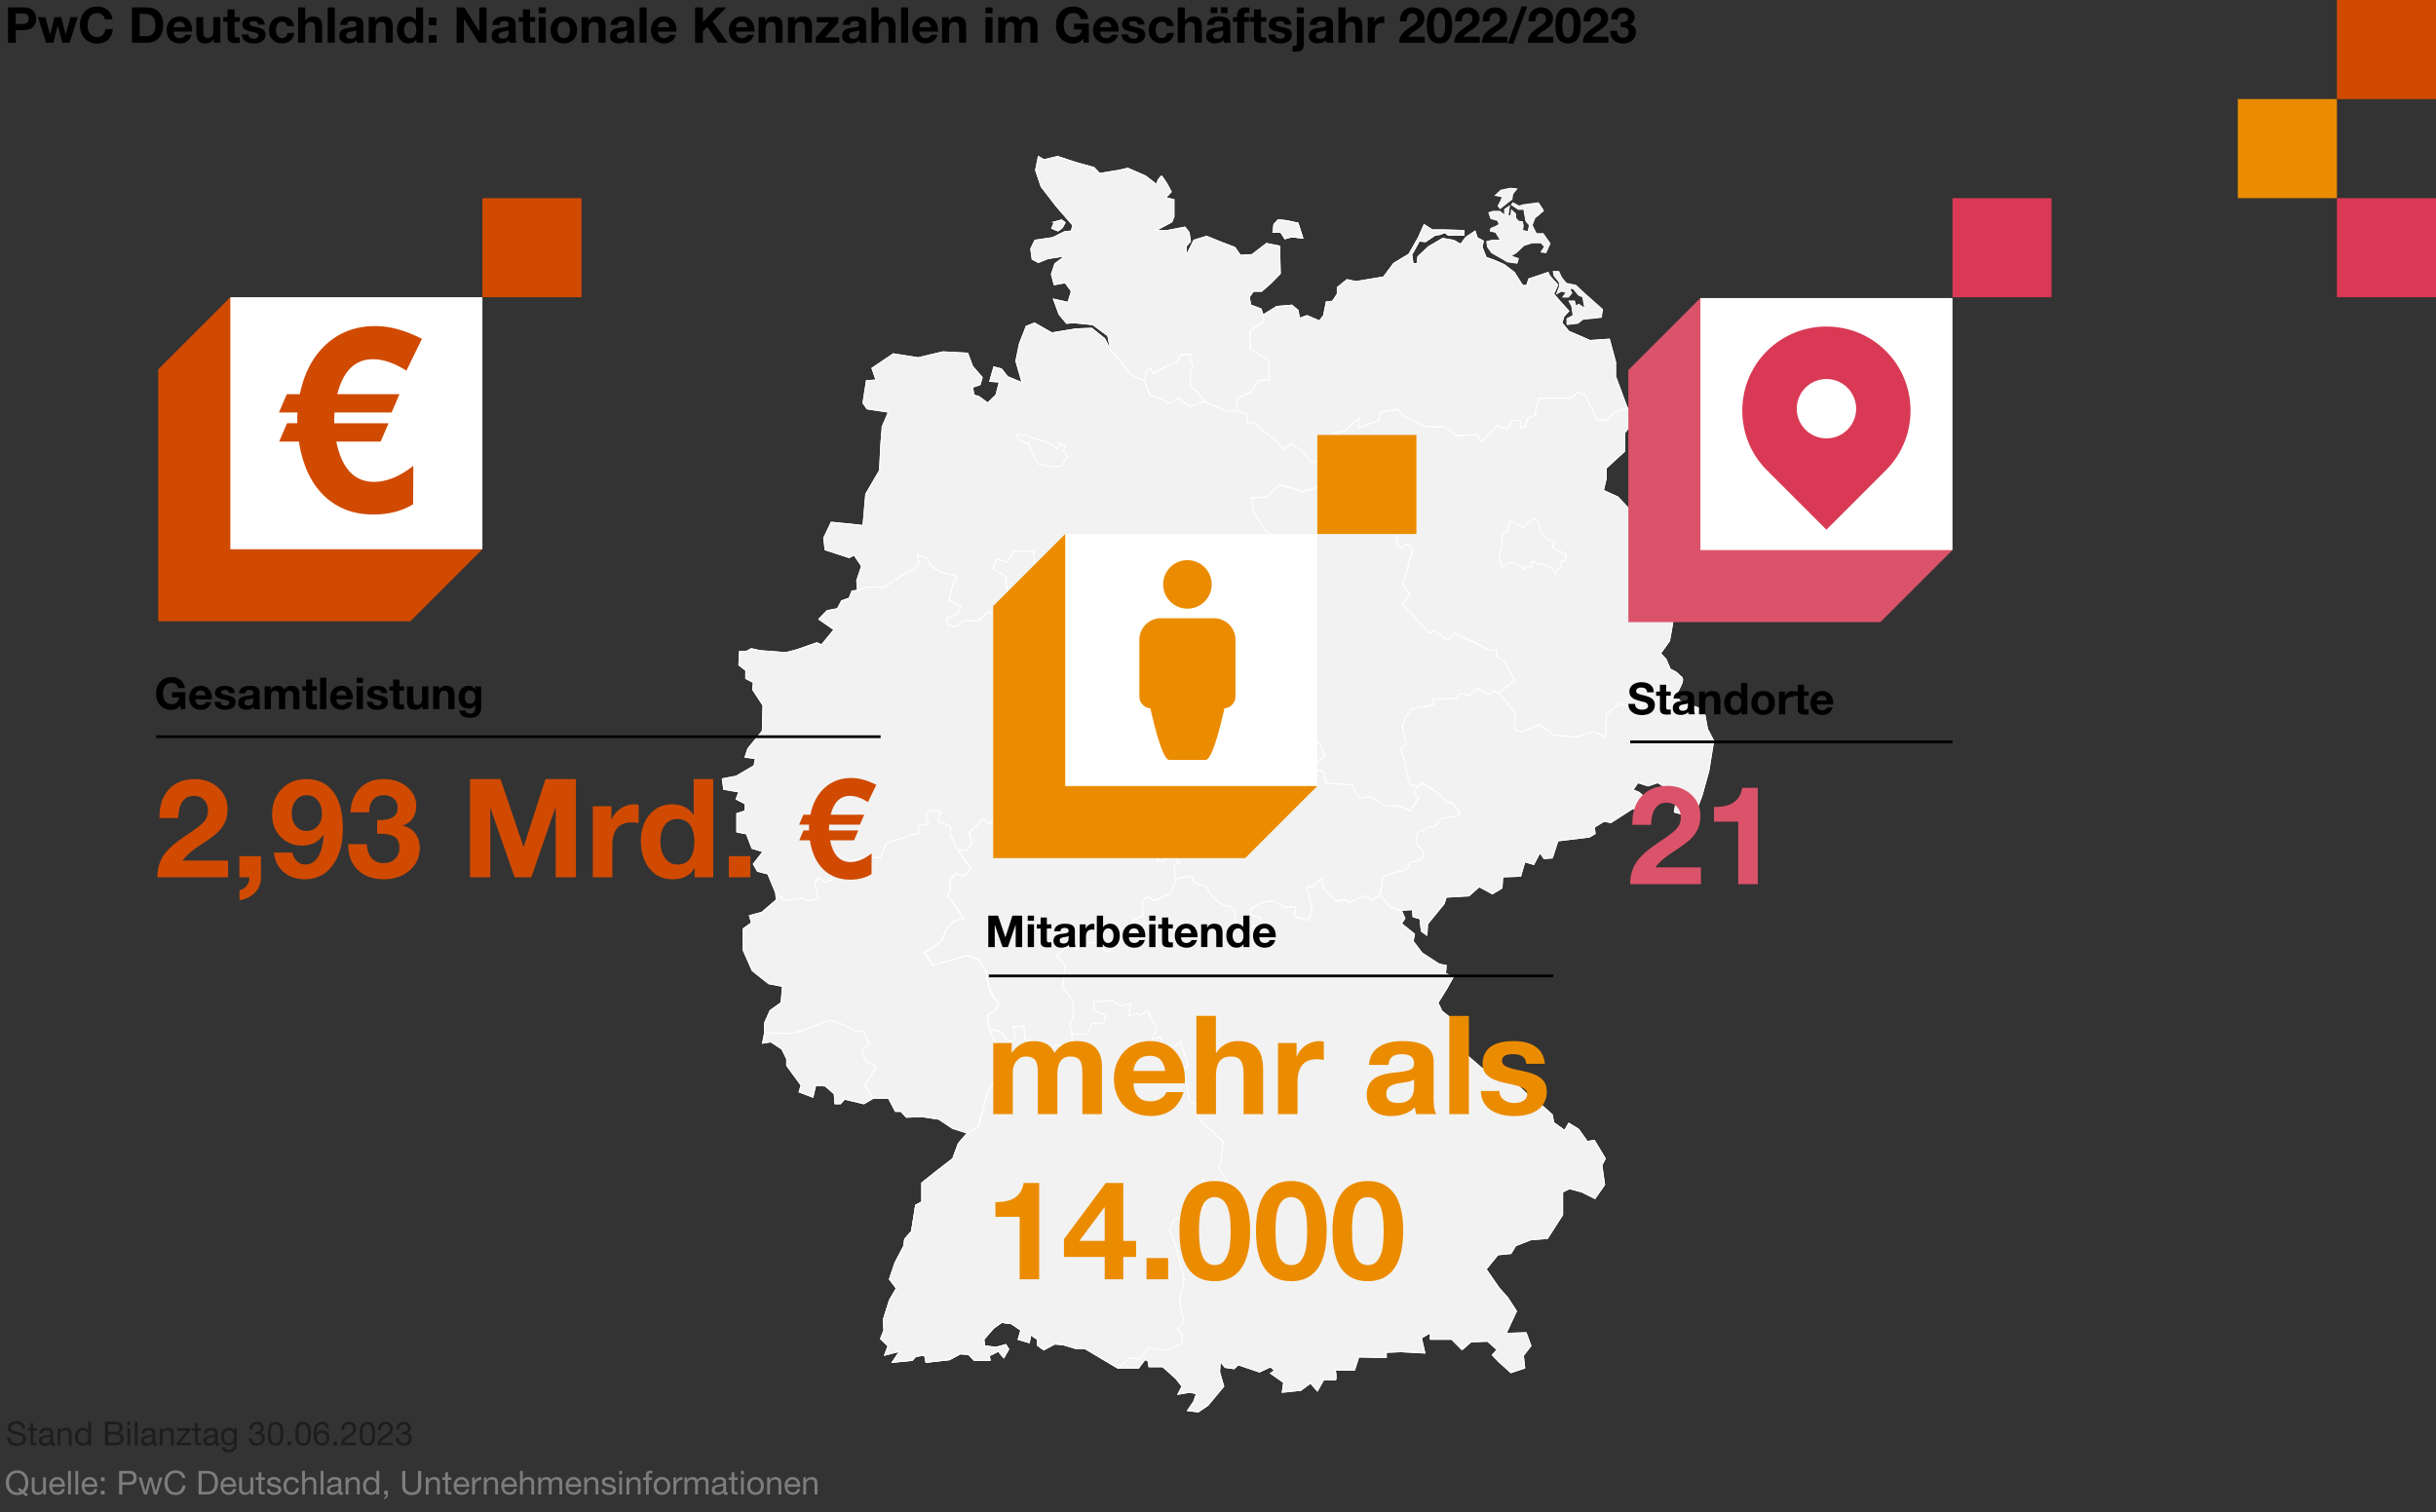 <svg xmlns="http://www.w3.org/2000/svg" width="885" height="549.53" data-name="Layer 1"><rect width="100%" height="100%" fill="#333333" stroke="none"/><path d="M389.43 375.81h5.75l1.5-3.81 4.25-.24.75-2.85-4.25-1.9v-2.86l6.5-.71 3 2.14 3.75-.72-.5 4.29 3-.95 1 .71 2.75-1.67 3.25 6.67-1.75 3.8 3.25-.95.5 5 3.25-.48 3.51-2.85 2.75 9.04-2.75.95 2 5.23 1.25 6.43 3.87 1.9-1.62 2.38 2.12 3.09 7.75 7.38-.75 6.9-.75 2.85 3 4.05-2.5 1.9-1.5-2.14-1.5 2.14-3.5-1.9-.75 2.14 2 2.38-.5 5.47-6.37 3.33-4.51.95-2 4.29 2.5 5.47 3 12.37-1.75 7.85 1.75 7.62-2.5 2.61 2.01 1.91-.25 3.09-6.26 2.62-5.75-1.19-3.5 4.28-3.5-.48-4.25 3.81-12-7.14h-3.25l-4.75-1.42-3-.24-4 2.14-2.25-1.67v-2.14l-2.5-1.66-.5 2.85-4-1.19 1-3.33-3.5-2.38-3.5-.47-3.01 2.14-3.5 4.04.25 2.38 4.25.68 3.51-1.15 1 1.66-1.75 3.09-2-2.37-3.26 1.66.25 1.67h-5.75l-2-2.14-3-.24-4 2.14-8.5.95-.5-2.62-3.25.48-1.25 1.43-7.25.71 2.75-4.04-5.5 1.42 1.25-3.33-2.75-2.61 1.25-3.1-.25-3.8 2.25-7.14 2.5-4.28-2.5-3.34 2-5.94 3.25-6.19.25-2.38 2.5-2.86 1.5-9.51 2.25-1.19v-6.9l6-4.76 5.25-4.04 2-5.48 3.25-3.8 4-2.14 3.5-13.09 3.5-5.47-.5-7.62-.49-1.66.49-2.14-2.5-5.71 4.01.95 3 3.81 2.5-1.2-.75-4.28 3.75-.24.5 4.76 7.5 1.91-4 4.99 3 1.43 3-3.09 1-3.1h3.75l3.25-.47-.5-3.57z" style="fill:#f2f2f2;stroke:#fff;stroke-miterlimit:10;stroke-width:.35px"/><path d="M389.43 375.81h5.75l1.5-3.81 4.25-.24.75-2.85-4.25-1.9v-2.86l6.5-.71 3 2.14 3.75-.72-.5 4.29 3-.95 1 .71 2.75-1.67 3.25 6.67-1.75 3.8 3.25-.95.5 5 3.25-.48 3.51-2.85 2.75 9.04-2.75.95 2 5.23 1.25 6.43 3.87 1.9-1.62 2.38 2.12 3.09 7.75 7.38-.75 6.9-.75 2.85 3 4.05-2.5 1.9-1.5-2.14-1.5 2.14-3.5-1.9-.75 2.14 2 2.38-.5 5.47-6.37 3.33-4.51.95-2 4.29 2.5 5.47 3 12.37-1.75 7.85 1.75 7.62-2.5 2.61 2.01 1.91-.25 3.09-6.26 2.62-5.75-1.19-3.5 4.28-3.5-.48-4.25 3.81-12-7.14h-3.25l-4.75-1.42-3-.24-4 2.14-2.25-1.67v-2.14l-2.5-1.66-.5 2.85-4-1.19 1-3.33-3.5-2.38-3.5-.47-3.01 2.14-3.5 4.04.25 2.38 4.25.48 3.51-.95 1 1.66-1.75 3.09-2-2.37-3.26 1.66.25 1.67h-5.75l-2-2.14-3-.24-4 2.14-8.5.95-.5-2.62-3.25.48-1.25 1.43-7.25.71 2.75-4.04-5.5 1.42 1.25-3.33-2.75-2.61 1.25-3.1-.25-3.8 2.25-7.14 2.5-4.28-2.5-3.34 2-5.94 3.25-6.19.25-2.38 2.5-2.86 1.5-9.51 2.25-1.19v-6.9l6-4.76 5.25-4.04 2-5.48 3.25-3.8 4-2.14 3.5-13.09 3.5-5.47-.5-7.62-.49-1.66.49-2.14-2.5-5.71 4.01.95 3 3.81 2.5-1.2-.75-4.28 3.75-.24.5 4.76 7.5 1.91-4 4.99 3 1.43 3-3.09 1-3.1h3.75l3.25-.47-.5-3.57z" style="fill:#f2f2f2;stroke:#fff;stroke-miterlimit:10;stroke-width:.35px"/><path d="m426.69 319.42 6.25-1.19 1 2.62 4.13 1.19 3 4.52 4.01 2.62 2 .23 1.5 1.91.5 5.71 4.75 1.66 1.26-2.38 4 .72-1.25-3.57-3.25-.95-.5-1.91 3.75-2.61 4.75-.72 4.01 2.38 4-.24-.25 3.81 4.5 1.19 1.01-1.43.75-2.61-2.01-8.09h2.01l3.5-3.09.75 3.8 2.75 2.38 2 2.14 3.01-.71 1.25 1.19 6.25-2.62 2.01 1.9 3.25-2.14 3.75 4.52 4.01 1.19 1.25 2.86-1.25 1.9 4.75 3.8-.5 2.62 3.25 4.28 6.26 4.05 2.5.47-.25 2.86 2.75 1.42-2.25 4.05-3.25 5.23 1.5 3.09 2.75 2.14 2.5 2.62 1.51 5.47 2 .95.5 5 5.5 4.75 6.51.24 9.76 9.04.75 3.33 4 .24 4.26 3.8.5 2.86 4 2.85 1.5-2.62 3.51 2.15 3.25 4.51 2.5-.47 4.01 6.66-1.26 2.38 1 7.13-3.5 5-4.75-2.38-4.51-1.19-2.5 1.19v8.32l-5.5 8.57-6.01.47-5.51 2.14-1.75 2.86-4.75.47-4.26 5.24 4.76 6.89 3 3.33 3.26 5-3.76 8.09 7.26-.24 1.75 4.76-2.75 3.56.5 4.52-5.01 1.67-4.5-4.05-2.25-2.37 1.75-1.91-3.5-3.09-6.01.24-3.25 2.85-3.76-3.8h-7.75v-2.38l-3.26 1.9 1.25 5.47-8.75-.47-5.26.23v1.91l-10.01-.24-1.5 4.76h-7.01l.25 1.66v1.67l-.25.23h-4.25l-2.25 4.05-2.5-2.86-3.51 2.62-6.75.71.5-3.56-4.76-3.33 1.5-.96-1.5-1.42-4 1.9-7.76-2.62-1.5 1.43-3.25-.47-1.75-2.15-.26 3.81 1.51 5.23-5.76 6.9-3.5 2.38-3.88-.48 2.25-3.33 1-2.85-2.5-.48-4.25.72 1.5-2.86-2.25-2.85-4.76-4.28h-5l-.25-2.62-1.76-.24-1.75 3.33h-7.25l4-3.8 3.5.47 3.51-4.28 5.75 1.19 6.26-2.62.25-3.09-2-1.9 2.5-2.62-1.75-7.61.5-1.9 1.25-5.95-3-12.37-2.51-5.47 2.01-4.28 4.25-.95 6.63-3.33.5-5.47-2-2.38.75-2.14 3.5 1.9 1.5-2.14 1.51 2.14 2.5-1.9-3.26-4.04 1.01-2.86.75-6.9-7.76-7.37-2.13-3.09 1.63-2.38-3.88-1.9-1.25-6.42-2-5.24 2.75-.95-2.75-9.04-3.51 2.86-3.25.47-.5-4.99-3.25.95 1.75-3.81-3.25-6.66-2.76 1.67-1-.71-3 .95.5-4.28-3.75.71-3.01-2.14-6.5.71V367l4.25 1.9-.75 2.85-4.25.24-1.5 3.81h-5.76l-.75-3.57 1.25-3.57-.25-5.23-3.75-4.28 1-8.33-3.26-3.33 4.26-3.8 3.5 1.18 1-2.61 5.76.47 4 3.33 3.51-2.14-.25-6.18 5.5-.48.75-2.85 3.5-1.67-.25-5.47 1.76-1.42 2.75 1.42 5.75-2.61 1.76-4.52-.25-.72z" style="fill:#f2f2f2;stroke:#fff;stroke-miterlimit:10;stroke-width:.35px"/><path d="m426.69 319.42 6.25-1.19 1 2.62 4.13 1.19 3 4.52 4.01 2.62 2 .23 1.5 1.91.5 5.71 4.76 1.66 1.25-2.38 4 .72-1.25-3.57-3.25-.95-.5-1.91 3.75-2.61 4.75-.72 4.01 2.38 4-.24-.25 3.81 4.5 1.19 1.01-1.43.75-2.61-2.01-8.09h2.01l3.5-3.09.75 3.8 2.75 2.38 2 2.14 3.01-.71 1.25 1.19 6.25-2.62 2.01 1.9 3.25-2.14 3.75 4.52 4.01 1.19 1.25 2.86-1.25 1.9 4.75 3.8-.5 2.62 3.25 4.28 6.26 4.05 2.5.47-.25 2.86 2.75 1.42-2.25 4.05-3.25 5.23 1.5 3.09 2.75 2.14 2.5 2.62 1.51 5.47 2 .95.5 5 5.5 4.75 6.51.24 9.76 9.04.75 3.33 4 .24 4.26 3.8.5 2.86 4 2.85 1.5-2.62 3.51 2.15 3.25 4.51 2.5-.47 4 6.66-1.25 2.38 1 7.13-3.5 5-4.75-2.38-4.51-1.19-2.5 1.19v8.32l-5.5 8.57-6.01.47-5.51 2.14-1.75 2.86-4.75.47-4.26 5.24 4.76 6.89 3 3.33 3.26 5-3.76 8.09 7.26-.24 1.75 4.76-2.75 3.56.5 4.52-5.01 1.67-4.5-4.05-2.25-2.37 1.75-1.91-3.5-3.09-6.01.24-3.25 2.85-3.76-3.8h-7.75v-2.38l-3.26 1.9 1.25 5.47-8.75-.47-5.26.23v1.91l-10.01-.24-1.5 4.76h-7.01l.25 1.66v1.67l-.25.23h-4.25l-2.25 4.05-2.5-2.86-3.51 2.62-6.75.71.5-3.56-4.76-3.33 1.5-.96-1.5-1.42-4 1.9-7.76-2.62-1.5 1.43-3.25-.47-1.75-2.15-.26 3.81 1.51 5.23-5.76 6.9-3.5 2.38-3.88-.48 2.25-3.33 1-2.85-2.5-.48-4.25.72 1.5-2.86-2.25-2.85-4.76-4.28h-5l-.43-2.18-1.02-.31-2.31 2.96h-7.25l4-3.8 3.5.47 3.51-4.28 5.75 1.19 6.26-2.62.25-3.09-2-1.9 2.5-2.62-1.75-7.61.5-1.9 1.25-5.95-3-12.37-2.51-5.47 2.01-4.28 4.25-.95 6.63-3.33.5-5.47-2-2.38.75-2.14 3.5 1.9 1.5-2.14 1.51 2.14 2.5-1.9-3.26-4.04 1.01-2.86.75-6.9-7.76-7.37-2.13-3.09 1.63-2.38-3.88-1.9-1.25-6.42-2-5.24 2.75-.95-2.75-9.04-3.51 2.86-3.25.47-.5-4.99-3.25.95 1.75-3.81-3.25-6.66-2.76 1.67-1-.71-3 .95.5-4.28-3.75.71-3.01-2.14-6.5.71V367l4.25 1.9-.75 2.85-4.25.24-1.5 3.81h-5.76l-.75-3.57 1.25-3.57-.25-5.23-3.75-4.28 1-8.33-3.26-3.33 4.26-3.8 3.5 1.18 1-2.61 5.76.47 4 3.33 3.51-2.14-.25-6.18 5.5-.48.75-2.85 3.5-1.67-.25-5.47 1.76-1.42 2.75 1.42 5.75-2.61 1.76-4.52-.25-.72zM277.8 375.22l10.01.24 4.26-1.2 9.26-3.83 5.51 1.92 4.26 2.39 2.75-.24 2.01 4.79-2.76 2.63 1.25 3.35 4.01 2.4-4.01 6.7 2.76 4.79-3.26 1.91-7.01-1.67-1.5 1.67h-2l-.25-3.59-3.26-2.87-3.5-.24-1.01 4.31-5-1.91.75-2.4-5.26-7.18v-2.39l-1.75-3.59-4.01-2.64-3.01.48.76-3.83z" style="fill:#f2f2f2;stroke:#fff;stroke-miterlimit:10;stroke-width:.35px"/><path d="m277.8 375.22 10.01.24 4.26-1.2 9.26-3.83 5.51 1.92 4.26 2.39 2.75-.24 2.01 4.79-2.76 2.63 1.25 3.35 4.01 2.4-4.01 6.7 2.76 4.79-3.26 1.91-7.01-1.67-1.5 1.67h-2l-.25-3.59-3.26-2.87-3.5-.24-1.01 4.31-5-1.91.75-2.4-5.26-7.18v-2.39l-1.75-3.59-4.01-2.64-3 .48.75-3.83z" style="fill:#f2f2f2;stroke:#fff;stroke-miterlimit:10;stroke-width:.35px"/><path d="m270.03 337.46 3-2.14-.75-2.62 4.5-1.19 5.25-4.52-.25-2.85 3.5 3.09 5.75-.95 3 .95 3.25-.95-1.25-5 1.25-2.61 2.5 1.9 2.25-.95v-3.81l6.76-2.85 5-1.43h6l2.25-5.23 12-3.81-.75-2.38 4-.71-1-3.09 1.75-1.91 3.75.48-1 3.33 4.5 1.9v3.1l2.5 5.47 2.5 3.8 2.5 2.86-2.75 3.09-2.75-.95-2.25 2.14.25 3.33-1 2.85 3.5 4.28 2.25 3.81-3.25.71-2.75 2.62-2.25 4.99-6 4.05 3 4.52 6.5-1.91 5.75-1.66 4.25 1.42 2.75 4.05 1 5.71 1.75 4.04 2 1.9-1 2.62-3 1.9.5 5 2.5 5.71-.25 1.66v1.19l.25.95.25.71v.96l.25 2.61v3.33l-3.5 5.47-3.5 13.08-4 2.15-5.25-1.67-5-3.33-6.25-.95-5.5.24-2-2.14h-2l-2.5-4.76h-5.75l-2.75-4.76 4-6.66-4-2.38-1.25-3.33 2.75-2.61-2-4.76-2.75.24-4.26-2.38-5.5-1.9-9.25 3.8-4.25 1.19-10-.24v-3.56l2-4.52 4-2.86.5-5.94-5-.95-6-4.76-3.25-7.38v-7.84z" style="fill:#f2f2f2;stroke:#fff;stroke-miterlimit:10;stroke-width:.35px"/><path d="m270.03 337.46 3-2.14-.75-2.62 4.5-1.19 5.25-4.52-.25-2.85 3.5 3.09 5.75-.95 3 .95 3.25-.95-1.25-5 1.25-2.61 2.5 1.9 2.25-.95v-3.81l6.76-2.85 5-1.43h6l2.25-5.23 12-3.81-.75-2.38 4-.71-1-3.09 1.75-1.91 3.75.48-1 3.33 4.5 1.9v3.1l2.5 5.47 2.5 3.8 2.5 2.86-2.75 3.09-2.75-.95-2.25 2.14.25 3.33-1 2.85 3.5 4.28 2.25 3.81-3.25.71-2.75 2.62-2.25 4.99-6 4.05 3 4.52 6.5-1.91 5.75-1.66 4.25 1.42 2.75 4.05 1 5.71 1.75 4.04 2 1.9-1 2.62-3 1.9.5 5 2.5 5.71-.25 1.66v1.19l.25.95.25.71v.96l.25 2.61v3.33l-3.5 5.47-3.5 13.08-4 2.15-5.25-1.67-5-3.33-6.25-.95-5.5.24-2-2.14h-2l-2.5-4.76h-5.75l-2.75-4.76 4-6.66-4-2.38-1.25-3.33 2.75-2.61-2-4.76-2.75.24-4.26-2.38-5.5-1.9-9.25 3.8-4.25 1.19-10-.24v-3.56l2-4.52 4-2.86.5-5.94-5-.95-6-4.76-3.25-7.38v-7.84zM544.68 251.81l5.76 7.37-.25 5.95 2.51.71 6.51-2.61 5.26 3.8 7.76.71 7.26-1.9 3.76 1.9.25-8.08 5.01-4.04 5.76 1.66 2.25-1.43 9.02-3.09 1.75.96 2.01-1.91.75 2.86 9.01 3.33 1.26 6.89 2.25 4.28-1.75 10.94-2.51 9.04-3 7.84-7.01-1.9.75-4.52h-3.51l1-3.56-4.26-2.62-3.5 1.19-3.76-1.19-1.75 2.62 2.25.95 3.51 3.09-.25 2.14-5.76.71-7.77 5-2.5-.48-3.51 2.14.25 2.38-2 1.19-11.52 1.42-2 6.19-3.01.23-1.5-2.14-2.26 4.28-3.25-.95-1.5 5.23-6.52.24-.25 4.05-3.5 2.13-4.76-2.61-3.76 3.33-8.26.47-.75 2.38-6.01 7.37-.25 4.05-2.01-1.43-.5-4.52-2.5-.71-.25-2.62-4.01.24-4.01-1.19-3.76-4.52 1.01-6.66 8.76-2.61 1-2.38 4.26-1.19 1-2.38-3-3.56.5-3.81 2.25-.71 1.51-1.43h2.5l2.75-3.09 5.26-.71 1.26-.95-2.76-3.81-2.25-.47-2.51-2.86-5.76-3.8-2 .95-2.76-.24-1-2.85-1-5.71-1.5-4.52 2-1.9-1.5-6.42 1.75-4.52 1.75-1.9 7.77-1.43v-2.14l8.26-.23 1.51-1.67 2.25.24 1 .24 3.01-2.38 4.26 2.14 1.25-1.19 2.5.71z" style="fill:#f2f2f2;stroke:#fff;stroke-miterlimit:10;stroke-width:.35px"/><path d="m544.68 251.81 5.76 7.37-.25 5.95 2.51.71 6.51-2.61 5.26 3.8 7.76.71 7.26-1.9 3.76 1.9.25-8.08 5.01-4.04 5.76 1.66 2.25-1.43 9.02-3.09 1.75.96 2.01-1.91.75 2.86 9.01 3.33 1.26 6.89 2.25 4.28-1.75 10.94-2.51 9.04-3 7.84-7.01-1.9.75-4.52h-3.51l1-3.56-4.26-2.62-3.5 1.19-3.76-1.19-1.75 2.62 2.25.95 3.51 3.09-.25 2.14-5.76.71-7.77 5-2.5-.48-3.51 2.14.25 2.38-2 1.19-11.52 1.42-2 6.19-3.01.23-1.5-2.14-2.26 4.28-3.25-.95-1.5 5.23-6.52.24-.25 4.05-3.5 2.13-4.76-2.61-3.76 3.33-8.26.47-.75 2.38-6.01 7.37-.25 4.05-2.01-1.43-.5-4.52-2.5-.71-.25-2.62-4.01.24-4.01-1.19-3.76-4.52 1.01-6.66 8.76-2.61 1-2.38 4.26-1.19 1-2.38-3-3.56.5-3.81 2.25-.71 1.51-1.43h2.5l2.75-3.09 5.26-.71 1.26-.95-2.76-3.81-2.25-.47-2.51-2.86-5.76-3.8-2 .95-2.76-.24-1-2.85-1-5.71-1.5-4.52 2-1.9-1.5-6.42 1.75-4.52 1.75-1.9 7.77-1.43v-2.14l8.26-.23 1.51-1.67 2.25.24 1 .24 3.01-2.38 4.26 2.14 1.25-1.19 2.5.71z" style="fill:#f2f2f2;stroke:#fff;stroke-miterlimit:10;stroke-width:.35px"/><path d="m452.9 253.74 4 .24 6 1.9-1.5 1.19 1.75 5.95.75 3.57 4.25.47 7.25 1.43 4.25 1.66 1.75 4.76-4.5 3.33 1 1.43 3.25.71.5 4.28 5.5.24 4 .24 2.75 5 4-.72 4 2.38 2 1.19 4.25-.24 4.24 1.91 3-4.76-1.75-2.14 1.5-2.14 1.75-.96 5.5 3.57 2.25 2.38 1 .95 2 .24 2.75 3.81-1.25.95-5.25.71-2.75 3.09h-2.5l-1.5 1.43-2.25.72-.5 3.8 3 3.57-1 2.38-4.25 1.19-.99 2.38-5 1.42-3.75 1.19-1 6.66-3.25 2.14-2-1.9-6.25 2.62-1.25-1.19-3 .71-4.75-4.52-.75-3.8-3.5 3.09h-2l2 8.09-.75 2.14-.5 1.42-.25.48h-.25l-3-.95-1.5-.24.25-3.81-4 .24-4-2.38-4.75.72-3.75 2.61.5 1.91 3.25.95 1.25 3.57-4-.72-1.25 2.38-4.75-1.66-.5-5.71-1.5-1.91-2-.23-4-2.62-2.99-4.52-4.13-1.19-1-2.62-6.25 1.19-.25-4.99 2.25-.95-3.75-3.1-2.25 2.62h-2.5l1.25-3.8.5-4.29 4-4.75-.5-4.05 1.25-4.99h4.25l2.5-1.19-2.5-5.71 2.75-3.57-5.25-2.14-5.25-5.47-.75-4.04 2.75-2.86 5-.71 2-3.1 4.63.48 3.74-6.66 6.25 1.9 3-2.85 3-1.43z" style="fill:#f2f2f2;stroke:#fff;stroke-miterlimit:10;stroke-width:.35px"/><path d="m452.9 253.74 4 .24 6 1.9-1.5 1.19 1.75 5.95.75 3.57 4.25.47 7.25 1.43 4.25 1.66 1.75 4.76-4.5 3.33 1 1.43 3.25.71.5 4.28 5.5.24 4 .24 2.75 5 4-.72 4 2.38 2 1.19 4.25-.24 4.24 1.91 3-4.76-1.75-2.14 1.5-2.14 1.75-.96 5.5 3.57 2.25 2.38 1 .95 2 .24 2.75 3.81-1.25.95-5.25.71-2.75 3.09h-2.5l-1.5 1.43-2.25.72-.5 3.8 3 3.57-1 2.38-4.25 1.19-.99 2.38-5 1.42-3.75 1.19-1 6.66-3.25 2.14-2-1.9-6.25 2.62-1.25-1.19-3 .71-4.75-4.52-.75-3.8-3.5 3.09h-2l2 8.09-.75 2.14-.5 1.42-.25.48h-.25l-3-.95-1.5-.24.25-3.81-4 .24-4-2.38-4.75.72-3.75 2.61.5 1.91 3.25.95 1.25 3.57-4-.72-1.25 2.38-4.75-1.66-.5-5.71-1.5-1.91-2-.23-3.99-2.62-3-4.52-4.13-1.19-1-2.62-6.25 1.19-.25-4.99 2.25-.95-3.75-3.09-2.25 2.61h-2.5l1.25-3.8.5-4.29 4-4.75-.5-4.05 1.25-4.99h4.25l2.5-1.19-2.5-5.71 2.75-3.57-5.25-2.14-5.25-5.47-.75-4.04 2.75-2.86 5-.71 2-3.09 4.63.47 3.74-6.66 6.25 1.9 3-2.85 3-1.43z" style="fill:#f2f2f2;stroke:#fff;stroke-miterlimit:10;stroke-width:.35px"/><path d="m347.91 308.65 3.25.47 2-2.85-1-3.81 5.01-4.99 2.5 1.9 3.25-4.04h2l2.51-6.43.25-4.75 4.5.71 2-.71 1.75-3.81-.5-5.47-4 1.19-2.25-2.14 4.75-4.76 10.01-1.9-1.25-4.99 5-1.19 3.5 4.04 6.01-4.04 2.5-6.66 3-1.19 2.51-1.19 6 2.38 1.75 3.33-3.25 3.56 1.5 5.95-4.25 1.9 7.75 5 2.01-2.86-1.76-2.14 2.76-1.42 4.75 1.19.75 4.04 5.26 5.47 5.25 2.14-2.75 3.57 2.5 5.71-2.5 1.19h-4.26l-1.25 4.99.5 4.04-4 4.76-.5 4.28-1.25 3.81h2.5l2.25-2.62 3.76 3.09-2.26.95.5 5.71-1.75 4.52-5.75 2.62-2.75-1.43-1.76 1.43.25 5.47-3.5 1.66-.75 2.86-5.5.47.25 6.19-3.51 2.14-4-3.33-5.75-.48-1.01 2.62-3.5-1.19-4.25 3.8 3.25 3.33-1 8.33 3.75 4.28.25 5.23-1.25 3.57 1.25 7.13-3.25.48h-3.75l-1 3.09-3 3.09-3.01-1.42 2-2.62 2.01-2.38-7.51-1.9-.5-4.76-3.75.24.75 4.28-2.51 1.19-3-3.8-4-.96-.5-4.99 3-1.9 1-2.62-2-1.9-1.75-4.05-1-5.7-2.75-4.05-4.26-1.42-12.26 3.56-3-4.52 6-4.04 2.26-4.99 2.75-2.62 3.25-.71-3-4.52-2.75-3.57 1-2.85-.25-3.33 2.25-2.15 2.75.96 2.75-3.1-2.5-2.85-2.5-3.8z" style="fill:#f2f2f2;stroke:#fff;stroke-miterlimit:10;stroke-width:.35px"/><path d="M405.46 337.65c.1 2.07.17 4.13.25 6.21l-3.5 2.12-4.01-3.33-5.75-.47c-.33.87-.65 1.73-.99 2.6l-3.51-1.17-4.25 3.81 3.23 3.29c-.3 2.82-.64 5.58-.98 8.35l3.76 4.3c.07 1.74.16 3.47.22 5.22-.42 1.19-.83 2.42-1.24 3.57.41 2.39.82 4.76 1.24 7.17l-3.22.44h-3.76c-.35 1.03-.69 2.06-1.01 3.12l-3.01 3.06-3-1.43 1.99-2.6 2-2.4-7.51-1.87c-.16-1.6-.34-3.22-.49-4.79l-3.76.25c.26 1.43.5 2.85.76 4.27l-2.53 1.19-3-3.8-4-.94c-.16-1.68-.33-3.35-.49-5l3.01-1.9c.33-.88.67-1.75 1-2.64l-2-1.86c-.57-1.36-1.17-2.71-1.76-4.06-.3-1.9-.67-3.83-.99-5.73l-2.75-4.05-4.25-1.39-12.28 3.51-2.99-4.48 6-4.04c.76-1.67 1.51-3.34 2.25-5.01l2.76-2.61 3.25-.73-2.99-4.47-2.75-3.6c.33-.96.68-1.91.99-2.87-.09-1.08-.18-2.19-.26-3.31l2.26-2.14 2.75.95 10.01 5.51 22.35 2.12c6.1-.69 7.2-3.08 14.39-6.14l8.55 17.76c.1 2.07.17 4.13.25 6.21l-3.5 2.12-4.01-3.33-5.75-.47c-.33.87-.65 1.73-.99 2.6l-3.51-1.17-4.25 3.81 3.23 3.29c-.3 2.82-.64 5.58-.98 8.35l3.76 4.3c.07 1.74.16 3.47.22 5.22-.42 1.19-.83 2.42-1.24 3.57.41 2.39.82 4.76 1.24 7.17l-3.22.44h-3.76c-.35 1.03-.69 2.06-1.01 3.12l-3.01 3.06-3-1.43 1.99-2.6 2-2.4-7.51-1.87c-.16-1.6-.34-3.22-.49-4.79l-3.76.25c.26 1.43.5 2.85.76 4.27l-2.53 1.19-3-3.8-4-.94c-.16-1.68-.33-3.35-.49-5l3.01-1.9c.33-.88.67-1.75 1-2.64l-2-1.86c-.57-1.36-1.17-2.71-1.76-4.06-.3-1.9-.67-3.83-.99-5.73l-2.75-4.05-4.25-1.39-12.28 3.51-2.99-4.48 6-4.04c.76-1.67 1.51-3.34 2.25-5.01l2.76-2.61 3.25-.73-2.99-4.47-2.75-3.6c.33-.96.68-1.91.99-2.87-.09-1.08-.18-2.19-.26-3.31l2.26-2.14 2.75.95" style="fill:#f2f2f2;stroke:#fff;stroke-miterlimit:10;stroke-width:.35px"/><path d="m433.73 280.58-5.26-2.14-5.25-5.47-.75-4.04-4.75-1.19-2.75 1.43 1.75 2.14-2 2.85-7.76-4.99 4.25-1.9-1.5-5.95 3.25-3.57-1.75-3.33-6-2.38-2.5 1.19-3 1.19-2.5 6.66-6.01 4.04-3.5-4.04-5 1.19 1.25 4.99-10.01 1.9-4.75 4.76 2.25 2.14 4-1.19.5 5.47-1.75 3.81-2 .71-4.5-.71-.25 4.76-2.5 6.42h-2l-3.25 4.04-2.5-1.9-5 4.99 1 3.81-2 2.85-3.25-.48 2.5 3.81 2.5 2.85-2.75 3.09-2.75-.95-2.25 2.14c.07.93.14 1.85.22 2.76l.04.55c-.06.17-.12.35-.18.52l-.82 2.34.66.86 2.1 2.75 2.08 3.11.91 1.37-2.17.49-1.07.24-.79.75-1.97 1.86c-.74 1.66-1.49 3.33-2.25 5l-6 4.04.75 1.12 2.26 3.4 7.77-2.26 4.5-1.29 2.01.66 2.24.75 2.75 4.04.65 3.72c.12.67.23 1.33.34 1.99.59 1.35 1.19 2.7 1.76 4.06l1.25 1.17.74.7-.87 2.31-.12.32-3 1.9c.16 1.65.33 3.32.49 5l3.47.81.53.13 3 3.8.01.01 2.5-1.19.01-.01c-.26-1.42-.5-2.84-.76-4.27l1.24-.08 2.51-.16.18 1.72c.1 1.02.21 2.04.32 3.06l5.6 1.39 1.9.48-1.17 1.41-.82.97-2 2.62 3 1.43 3.01-3.06c.32-1.06.66-2.09 1.01-3.12H386.77l3.22-.44v-.03h.02l-1.19-6.78-.06-.36 1.25-3.56-.1-2.03c-.05-1.07-.1-2.13-.14-3.2l-3.76-4.3c.23-1.83.44-3.67.66-5.51l.34-2.8-.02-.02v-.02l-3.23-3.29 4.25-3.81.87.29 2.63.89v-.01c.32-.8.61-1.6.92-2.41l.07-.19 4.54.37 1.22.1 1.06.88 2.95 2.45.47-.29 3.03-1.84c-.08-2.08-.15-4.13-.25-6.2l5.5-.48.75-2.85 3.5-1.66-.25-5.47 1.75-1.43 2.75 1.43 5.75-2.62 1.75-4.52-.5-5.71 2.25-.95-3.75-3.09-2.25 2.62h-2.5l1.25-3.81.5-4.28 4-4.76-.5-4.04 1.25-4.99h4.25l2.5-1.19-2.5-5.71 2.75-3.57Z" style="fill:#f2f2f2;stroke:#fff;stroke-miterlimit:10;stroke-width:.35px"/><path d="m311.52 214.51 3.51-1.19h6.26l8.51-5.48 2.26-.71 1.75-2.62-.5-3.1 3.76 1.43.75 2.38 3.5 2.38 6.52 1.91-1.51 2.38-1.5 6.2 4.26 2.14-1 2.62-4.01 1.91.25 2.38 2.76.47 3.25-2.14h5.26l3.01-3.1 5.26 1.19 3.75-3.81-1.25-2.62-1-7.62-4.51-2.86 1.25-3.57 3.76 1.19 2.51-4.05h7.26l.25 6.67 5.01.71 5.01-1.19 1.75-4.29 3.26-.71 1.5 1.9-.75 3.82-1.5 3.33-2.76.72-1 2.38 2.5 4.76-2.5 1.67 1 2.86 4.01.24 2.75 3.33v5.48l3.51 1.43-.75 2.86 2.75 3.1 5.01.71-1 4.05-2 2.74-.5 4.53-1.51 3.09-2.5 6.68-6.01 4.05-3.51-4.05-5.01 1.19 1.25 5-10.01 1.9-4.76 4.77 2.25 2.14h.75l1.25-.47 2.01-.72.5 5.48-1.75 3.81-2.01.72-4.51-.72-.25 4.53-1 3.1-1.5 3.57h-2.01l-3.25 4.05-2.51-1.91-5 5.01 1 3.81-2.01 2.86-3.25-.48-2.51-5.48v-3.09l-4.51-1.91 1.01-3.34-3.76-.47-1.75 1.9 1 3.1-4.01.72.75 2.38-12.02 3.81-2.25 5.24h-6.02l-5.01 1.43-6.76 2.86v3.81l-2.25.95-2.51-1.9-1.25 2.62 1.25 5-3.25.95-3.01-.95-5.76.95-3.51-3.09-2.75-6.67-3.76-.96-1.5-2.62 3.51-4.52-4.01-1.2-2.01-5.24-3.5-.71v-6.67l3-.95v-2.62l-3.25-1.67 1-2.62-5.51-.96-.5-3.81 5.01-.95 6.51-3.81.5-2.62-3.76-.48 1.01-3.1 5.26-6.43.25-9.29-3.76-5.72.25-2.62-2.76-1.43v-2.97l-2.5-1.91.25-5h2.5l1.76-.96 3.25.72 9.27.71 3.76-.95 7.51-2.62 1.76.71 4.5-5.47-5.51-3.82 3.01-3.09 3.76-.72 1.5-2.86 2.75-.95 1.01-2.62 2-.24z" style="fill:#f2f2f2;stroke:#fff;stroke-miterlimit:10;stroke-width:.35px"/><path d="m311.52 214.51 3.51-1.19h6.26l8.51-5.48 2.26-.71 1.75-2.62-.5-3.1 3.76 1.43.75 2.38 3.5 2.38 6.52 1.91-1.51 2.38-1.5 6.2 4.26 2.14-1 2.62-4.01 1.91.25 2.38 2.76.47 3.25-2.14h5.26l3.01-3.1 5.26 1.19 3.75-3.81-1.25-2.62-1-7.62-4.51-2.86 1.25-3.57 3.76 1.19 2.51-4.05h7.26l.25 6.67 5.01.71 5.01-1.19 1.75-4.29 3.26-.71 1.5 1.9-.75 3.82-1.5 3.33-2.76.72-1 2.38 2.5 4.76-2.5 1.67 1 2.86 4.01.24 2.75 3.33v5.48l3.51 1.43-.75 2.86 2.75 3.1 5.01.71-1 4.05-2 2.74-.5 4.53-1.51 3.09-2.5 6.68-6.01 4.05-3.51-4.05-5.01 1.19 1.25 5-10.01 1.9-4.76 4.77 2.25 2.14h.75l1.25-.47 2.01-.72.5 5.48-1.75 3.81-2.01.72-4.51-.72-.25 4.53-1 3.1-1.5 3.57h-2.01l-3.25 4.05-2.51-1.91-5 5.01 1 3.81-2.01 2.86-3.25-.48-2.51-5.48v-3.09l-4.51-1.91 1.01-3.34-3.76-.47-1.75 1.9 1 3.1-4.01.72.75 2.38-12.02 3.81-2.25 5.24h-6.02l-5.01 1.43-6.76 2.86v3.81l-2.25.95-2.51-1.9-1.25 2.62 1.25 5-3.25.95-3.01-.95-5.76.95-3.51-3.09-2.75-6.67-3.76-.96-1.5-2.62 3.51-4.52-4.01-1.2-2.01-5.24-3.5-.71v-6.67l3-.95v-2.62l-3.25-1.67 1-2.62-5.51-.96-.5-3.81 5.01-.95 6.51-3.81.5-2.62-3.76-.48 1.01-3.1 5.26-6.43.25-9.29-3.76-5.72.25-2.62-2.76-1.43v-2.97l-2.5-1.91.25-5h2.5l1.76-.96 3.25.72 9.27.71 3.76-.95 7.51-2.62 1.76.71 4.5-5.47-5.51-3.82 3.01-3.09 3.76-.72 1.5-2.86 2.75-.95 1.01-2.62 2-.24zM515.18 285.56l-1.5 2.14 1.75 2.14-1.75 2.38-1.26 2.37-4.26-1.9-4.26.24-6.01-3.57-4.01.72-2.76-5-9.52-.47-.5-4.28-3.26-.72-1-1.42 4.51-3.33-1.76-4.76-4.26-1.66-8.27-1.43-3.26-.48-.75-3.56-1.75-5.95 1.5-1.19-6.02-1.9-4.01-.24-4.26-8.68-.5-4.75 1.51-.48v-5.94l-1.76-2.62 3.76-2.38 3.51-.47 7.27-.48-.5-2.61 3.76-2.62 1.5-6.18-3.26-5.23 2.51-1.91-3.76-3.8-1.25-1.9v-1.43l2-1.66-.75-5.95-3.01-1.66-4.51-7.61-.5-4.28 5.76-.48 4.51-4.52 8.53 2.62 3.76-.95 4.76-2.86.5-3.32 5.01-3.1.25 2.14 1.76 1.91 3-.72 2.26 3.81 6.02 2.14 3-.48 2.51 2.38 2.51-1.9 1.5 4.75-.75 3.33-.25 2.14 1.5 2.86-2.51 1.9-1 4.76 1.76 1.66 2.25-1.43 2.01 1.9-3.51 13.08 2.5 3.1-2.5 3.8 9.52 10.46 2.01-.95 4.51 3.57 2.76-2.62 12.78 6.19h2.5v2.14l3.01 1.9 3.51 6.78-5.51 4.75-2.51-.71-1.25 1.19-4.26-2.14-3.01 2.37-3.26-.47-1.5 1.66-8.27.24v2.14l-7.77 1.43-2.01 2.61-1.5 3.81 1.5 6.42-2 1.9 1.5 4.52 1 5.71 1 2.85 2.76.24z" style="fill:#f2f2f2;stroke:#fff;stroke-miterlimit:10;stroke-width:.35px"/><path d="m515.18 285.56-1.5 2.14 1.75 2.14-1.75 2.38-1.26 2.37-4.26-1.9-4.26.24-6.01-3.57-4.01.72-2.76-5-9.52-.47-.5-4.28-3.26-.72-1-1.42 4.51-3.33-1.76-4.76-4.26-1.66-8.27-1.43-3.26-.48-.75-3.56-1.75-5.95 1.5-1.19-6.02-1.9-4.01-.24-4.26-8.68-.5-4.75 1.51-.48v-5.94l-1.76-2.62 3.76-2.38 3.51-.47 7.27-.48-.5-2.61 3.76-2.62 1.5-6.18-3.26-5.23 2.51-1.91-3.76-3.8-1.25-1.9v-1.43l2-1.66-.75-5.95-3.01-1.66-4.51-7.61-.5-4.28 5.76-.48 4.51-4.52 8.53 2.62 3.76-.95 4.76-2.86.5-3.32 5.01-3.1.25 2.14 1.76 1.91 3-.72 2.26 3.81 6.02 2.14 3-.48 2.51 2.38 2.51-1.9 1.5 4.75-.75 3.33-.25 2.14 1.5 2.86-2.51 1.9-1 4.76 1.76 1.66 2.25-1.43 2.01 1.9-3.51 13.08 2.5 3.1-2.5 3.8 9.52 10.46 2.01-.95 4.51 3.57 2.76-2.62 12.78 6.19h2.5v2.14l3.01 1.9 3.51 6.78-5.51 4.75-2.51-.71-1.25 1.19-4.26-2.14-3.01 2.37-3.26-.47-1.5 1.66-8.27.24v2.14l-7.77 1.43-2.01 2.61-1.5 3.81 1.5 6.42-2 1.9 1.5 4.52 1 5.71 1 2.85 2.76.24z" style="fill:#f2f2f2;stroke:#fff;stroke-miterlimit:10;stroke-width:.35px"/><path d="m320.53 155 2.25-5.24-7.75-1.19-1.5-2.14 1.25-8.1 3.5-.24-1.5-4.28 7.76-5.24 9 1.43 9.01-2.14 9.01.47 1.76 4.76 3.5 4.05-.75 2.62-2.75.95.5 2.86 1.75.48 3.25 2.38 3-2.86 1.26-4.76-3.51-.24 1.5-5.24 2.76.72 2.25 2.85 5.25 2.15-2.25-7.86 1.25-6.19 2.5-6.43 3.01-1.19 6.25 3.57 8.76-1.43 5.76-.24 4.75 3.81 2 4.05 4.51 5.24 2.75 3.57 5.26 2.38 1.75 5.24 4 1.19 3.26 1.9 3.25-2.14 4 3.1 5.38-1.67 1.51.48 6.25 2.85 4.01-.23 3.5.95.5 3.33 2.5.24 11.01 9.52 2-2.14 4.26 2.86 3.5 4.05 4.51-1.19 6.25 1.66-5 3.1-.25 2.85-5.01 3.34-3.75.95-8.51-2.62-4.5 4.53-5.76.47.5 4.29 4.51 7.62 3 1.66.75 5.96-1 1.19-.75.95-.25.95.25.48.5.71 1.75 1.91 2.5 2.62-2.5 1.9 3.25 5.24-1.5 6.19-3.75 2.62.5 2.62-10.76.95-3.76 2.38 1.76 2.62v5.95l-1.51.48.5 4.76 4.26 8.69-3 1.43-3.01 2.86-6.25-1.91-3.76 6.67-4.63-.48-2 3.1-5 .71-2.76 2.86-4.75-1.19-2.75 1.43 1.75 2.14-2 2.86-7.76-5 4.25-1.91-1.5-5.95 3.25-3.57-1.75-3.33-6-2.39-5.51 2.39 1.5-3.1.5-4.52 2.01-2.74 1-4.05-2.76-.24-2.25-.47-2.75-3.1.75-2.86-3.5-1.43v-5.47l-2.76-3.33-4-.24-1-2.86 2.5-1.67-2.5-4.76 1-2.38 2.75-.71 1.5-3.34.75-3.81-1.5-1.9-3.25.71-1.75 4.29-5.01 1.19-5-.72-.25-6.66h-7.26l-2.5 4.05-3.76-1.2-1.25 3.58 4.51 2.85.25 3.57.75 4.05 1.25 2.62-3.75 3.81-5.26-1.19-3 3.1h-5.26l-3.25 2.14-2.75-.48-.25-2.38 4-1.9 1-2.62-4.25-2.14 1.5-6.2 1.5-2.38-6.51-1.9-3.5-2.38-.75-2.38-3.76-1.43.51 3.09-1.76 2.62-2.25.72-2.5 1.43-6.01 4.04h-6.25l-3.51 1.19-.25-3.57 1.75-5.24-2.75-4.04-1.75.95-8.76-2.86-.5-4.28 2.75-5.72 7.26.72 4.26.47 1-11.43 5-8.57.5-9.76.5-6.19z" style="fill:#f2f2f2;stroke:#fff;stroke-miterlimit:10;stroke-width:.35px"/><path d="m320.53 155 2.25-5.24-7.75-1.19-1.5-2.14 1.25-8.1 3.5-.24-1.5-4.28 7.76-5.24 9 1.43 9.01-2.14 9.01.47 1.76 4.76 3.5 4.05-.75 2.62-2.75.95.5 2.86 1.75.48 3.25 2.38 3-2.86 1.26-4.76-3.51-.24 1.5-5.24 2.76.72 2.25 2.85 5.25 2.15-2.25-7.86 1.25-6.19 2.5-6.43 3.01-1.19 6.25 3.57 8.76-1.43 5.76-.24 4.75 3.81 2 4.05 4.51 5.24 2.75 3.57 5.26 2.38 1.75 5.24 4 1.19 3.26 1.9 3.25-2.14 4 3.1 5.38-1.67 1.51.48 6.25 2.85 4.01-.23 3.5.95.5 3.33 2.5.24 11.01 9.52 2-2.14 4.26 2.86 3.5 4.05 4.51-1.19 6.25 1.66-5 3.1-.25 2.85-5.01 3.34-3.75.95-8.51-2.62-4.5 4.53-5.76.47.5 4.29 4.51 7.62 3 1.66.75 5.96-1 1.19-.75.95-.25.95.25.48.5.71 1.75 1.91 2.5 2.62-2.5 1.9 3.25 5.24-1.5 6.19-3.75 2.62.5 2.62-10.76.95-3.76 2.38 1.76 2.62v5.95l-1.51.48.5 4.76 4.26 8.69-3 1.43-3.01 2.86-6.25-1.91-3.76 6.67-4.63-.48-2 3.1-5 .71-2.76 2.86-4.75-1.19-2.75 1.43 1.75 2.14-2 2.86-7.76-5 4.25-1.91-1.5-5.95 3.25-3.57-1.75-3.33-6-2.39-5.51 2.39 1.5-3.1.5-4.52 2.01-2.74 1-4.05-2.76-.24-2.25-.47-2.75-3.1.75-2.86-3.5-1.43v-5.47l-2.76-3.33-4-.24-1-2.86 2.5-1.67-2.5-4.76 1-2.38 2.75-.71 1.5-3.34.75-3.81-1.5-1.9-3.25.71-1.75 4.29-5.01 1.19-5-.72-.25-6.66h-7.26l-2.5 4.05-3.76-1.2-1.25 3.58 4.51 2.85.25 3.57.75 4.05 1.25 2.62-3.75 3.81-5.26-1.19-3 3.1h-5.26l-3.25 2.14-2.75-.48-.25-2.38 4-1.9 1-2.62-4.25-2.14 1.5-6.2 1.5-2.38-6.51-1.9-3.5-2.38-.75-2.38-3.76-1.43.51 3.09-1.76 2.62-2.25.72-2.5 1.43-6.01 4.04h-6.25l-3.51 1.19-.25-3.57 1.75-5.24-2.75-4.04-1.75.95-8.76-2.86-.5-4.28 2.75-5.72 7.26.72 4.26.47 1-11.43 5-8.57.5-9.76.5-6.19z" style="fill:#f2f2f2;stroke:#fff;stroke-miterlimit:10;stroke-width:.35px"/><path d="m593.51 153-3.25 4.28v6.66l-6.75 6.18v3.8l-1 4.28 5.25 2.38 6.75 7.14 7 4.04-.25 3.09 1.26 2.38-1.26 3.09-2.75 1.66 2.75 7.14 5.26 1.9-1 8.56 2.75 2.86-1 6.42-.75 4.04-3.25 4.52 2 2.14 1.5 3.56 2.25 1.19 1.25 1.19.75.6.25.71v.48l-.25.95-.75 1.66-1 1.9-2 1.91-1.75-.95-9.01 3.09-2.25 1.42-5.75-1.66-5 4.04-.25 8.09-3.75-1.91-7.25 1.91-7.76-.72-5.25-3.8-6.5 2.61-2.5-.71.25-5.94-5.75-7.38 5.5-4.75-3.5-6.78-3-1.9v-2.14h-2.5l-6.51-3.33-6.25-2.86-2.75 2.62-4.5-3.57-2 .95-9.51-10.46 2.51-3.8-2.51-3.09 3.51-13.08-2-1.91-2 1.43-2.01-1.66 1-4.76 2.51-1.9-1.5-2.86 1-5.47-1.51-4.75-2.5 1.9-2.5-2.38-3 .48-6-2.14-2.25-3.81-3 .72-1.75-1.91-.25-2.14 3-.23-1.75-1.91-2.25-1.9-2.25-.95-2.75-3.57 3.25-2.61 3.75-.72 5.5-4.75-.5 3.8 7.5-2.85.5-3.09 3.75-.48 2.76-.47 1.5 2.14 8.25 4.04 4 .24h3.25l4.25 3.09 7.5-.24 1.5 2.62 5.76-5.95 3.75 1.19 1.5-3.09h3.25v2.61l1.75-.23.75-3.09 2.75-1.19.5-3.57 1-2.62h11.5l2.51-2.14 2.75.95 4.25 9.04h3.75l2.25-2.62 5-1.66 2.25 4.76z" style="fill:#f2f2f2;stroke:#fff;stroke-miterlimit:10;stroke-width:.35px"/><path d="m593.51 153-3.25 4.28v6.66l-6.75 6.18v3.8l-1 4.28 5.25 2.38 6.75 7.14 7 4.04-.25 3.09 1.26 2.38-1.26 3.09-2.75 1.66 2.75 7.14 5.26 1.9-1 8.56 2.75 2.86-1 6.42-.75 4.04-3.25 4.52 2 2.14 1.5 3.56 2.25 1.19 1.25 1.19.75.6.25.71v.48l-.25.95-.75 1.66-1 1.9-2 1.91-1.75-.95-9.01 3.09-2.25 1.42-5.75-1.66-5 4.04-.25 8.09-3.75-1.91-7.25 1.91-7.76-.72-5.25-3.8-6.5 2.61-2.5-.71.25-5.94-5.75-7.38 5.5-4.75-3.5-6.78-3-1.9v-2.14h-2.5l-6.51-3.33-6.25-2.86-2.75 2.62-4.5-3.57-2 .95-9.51-10.46 2.51-3.8-2.51-3.09 3.51-13.08-2-1.91-2 1.43-2.01-1.66 1-4.76 2.51-1.9-1.5-2.86 1-5.47-1.51-4.75-2.5 1.9-2.5-2.38-3 .48-6-2.14-2.25-3.81-3 .72-1.75-1.91-.25-2.14 3-.23-1.75-1.91-2.25-1.9-2.25-.95-2.75-3.57 3.25-2.61 3.75-.72 5.5-4.75-.5 3.8 7.5-2.85.5-3.09 3.75-.48 2.76-.47 1.5 2.14 8.25 4.04 4 .24h3.25l4.25 3.09 7.5-.24 1.5 2.62 5.76-5.95 3.75 1.19 1.5-3.09h3.25v2.61l1.75-.23.75-3.09 2.75-1.19.5-3.57 1-2.62h11.5l2.51-2.14 2.75.95 4.25 9.04h3.75l2.25-2.62 5-1.66 2.25 4.76z" style="fill:#f2f2f2;stroke:#fff;stroke-miterlimit:10;stroke-width:.35px"/><path d="m545.87 193.54 2.01-.71.51-3.81 5.27 2.62 1.25-1.43 2.27-1.91 1.75 1.67.51 2.62 2.76 3.57 2.51.71-.75 2.15 5.02 2.38-.25 2.14-1.76.48.25 2.14-1.51.71-.5 1.67-1.25-2.14-3.27-1.43-1.76.24-1.25-1.19-1.26.23v1.91l-2.26-.48-.25 1.19-3.01-2.14-2.51-.48-2.77 1.67-1-4.76 1-2.14.25-5.48z" style="fill:#f2f2f2;stroke:#fff;stroke-miterlimit:10;stroke-width:.35px"/><path d="m545.87 193.54 2.01-.71.5-3.81 5.28 2.62 1.25-1.43 2.27-1.91 1.75 1.67.51 2.62 2.76 3.57 2.51.71-.75 2.15 5.02 2.38-.25 2.14-1.76.48.25 2.14-1.51.71-.5 1.67-1.25-2.14-3.27-1.43-1.76.24-1.25-1.19-1.26.23v1.91l-2.26-.48-.25 1.19-3.01-2.14-2.52-.48-2.76 1.67-1-4.76 1-2.14.25-5.48zM458.83 114.46l5-3.1 5.51-.47 2.25 1.9.5 2.85 2.75-.95 4.51 1.91 1.5-1.91 1-4.99 2.25-.24 1.75-2.62v-2.37l3.51-2.86 3.25.71 10.01-1.66 3.75-4.99 5.51-3.33 3.5-6.19 2-4.52 3 1.91h4.26l7.25.23v1.67h-5.75l-1.25-.95-1.75.71-1.76.24-3.5 2.38-2.25-.24-2.75 4.99.5 3.33 1.5-.23.25-2.38 3.75-3.57 5.26-3.09 4 .71 2.5 1.43 2-2.62 3.26-2.14.75 2.38 2.25 1.19-.5 2.14 1.5 3.81 3.25 1.18 3.26 1.43 3.75 2.86 3 4.75h1.5l.75-2.38 7.01-2.37.5 1.18 3 3.33-1.5 3.33 2.5 2.86 3.01 3.33-1.76 1.9-.75 2.38 2.51 3.09 7.75 3.33 7.01-.48 2.25 8.33v5.23l4.26 11.42h-.25l-4.76 1.66-2.25 2.62h-3.75l-4.26-9.04-2.75-.95-2.5 2.14h-11.51l-1 2.62-.5 3.56-2.76 1.19-.75 3.1-1.75.23v-2.61h-3.25l-1.5 3.09-3.76-1.19-5.75 5.95-1.5-2.62-7.51.24-4.25-3.09-7.26-.24-8.26-4.05-1.5-2.14-6.5.95-.5 3.1-7.51 2.85.5-3.8-5.51 4.75-3.75.72-3.25 2.61 2.75 3.57h.75l.75.48.75.47 4.01 3.81-3.01.23-6.25-1.66-4.51 1.19-3.5-4.04-4.25-2.86-2 2.14-11.01-9.51-2.51-.24-.5-3.33-3.5-.95v-4.28l5.51-2.62 2-4.04 4.25-.24-.25-6.9-6.76-4.28v-6.66l3.51-2.14 1.5-1.19-.25-2.37z" style="fill:#f2f2f2;stroke:#fff;stroke-miterlimit:10;stroke-width:.35px"/><path d="m458.83 114.46 5-3.1 5.51-.47 2.25 1.9.5 2.85 2.75-.95 4.51 1.91 1.5-1.91 1-4.99 2.25-.24 1.75-2.62v-2.37l3.51-2.86 3.25.71 10.01-1.66 3.75-4.99 5.51-3.33 3.5-6.19 2-4.52 3 1.91h4.26l7.25.23v1.67h-5.75l-1.25-.95-1.75.71-1.76.24-3.5 2.38-2.25-.24-2.75 4.99.5 3.33 1.5-.23.25-2.38 3.75-3.57 5.26-3.09 4 .71 2.5 1.43 2-2.62 3.26-2.14.75 2.38 2.25 1.19-.5 2.14 1.5 3.81 3.25 1.18 3.26 1.43 3.75 2.86 3 4.75h1.5l.75-2.38 7.01-2.37.5 1.18 3 3.33-1.5 3.33 2.5 2.86 3.01 3.33-1.76 1.9-.75 2.38 2.51 3.09 7.75 3.33 7.01-.48 2.25 8.33v5.23l4.25 11.42h-.25l-4.75 1.66-2.25 2.62h-3.75l-4.26-9.04-2.75-.95-2.5 2.14h-11.51l-1 2.62-.5 3.56-2.76 1.19-.75 3.1-1.75.23v-2.61h-3.25l-1.5 3.09-3.76-1.19-5.75 5.95-1.5-2.62-7.51.24-4.25-3.09-7.26-.24-8.26-4.05-1.5-2.14-6.5.95-.5 3.1-7.51 2.85.5-3.8-5.51 4.75-3.75.72-3.25 2.61 2.75 3.57h.75l.75.48.75.47 4.01 3.81-3.01.23-6.25-1.66-4.51 1.19-3.5-4.04-4.25-2.86-2 2.14-11.01-9.51-2.51-.24-.5-3.33-3.5-.95v-4.28l5.51-2.62 2-4.04 4.25-.24-.25-6.9-6.76-4.28v-6.66l3.51-2.14 1.5-1.19-.25-2.37z" style="fill:#f2f2f2;stroke:#fff;stroke-miterlimit:10;stroke-width:.35px"/><path d="m569.28 117.95 3.99-.48 1.74-1.43 6.72-.71.5-2.86-7.22-6.43-2.49-2.38-3.49-.72-1.74-2.14-1-2.15h-1.99l.25 1.43 1.99 2.62v1.43l-.99 2.62 1.74-.95 1.74.48-1.24 1.66h1.99l1.24-1.43-.74-1.66h1.24l1.99 2.38 1.5.71.75 4.05-2.25-1.43-.99.72-.5-1.91h-1.99l.99 1.91.25 1.67.25 1.66-2.24 1.19v2.15zM540.14 87.76l.25 1.91 1.5 2.14 3.75 2.15 1.99 1.19 3.5.48.5-1.67-2.75-.95 2-1.2 2.75-2.62 3-.95h3.25l1.25 1.43-1.25 1.9 1.75.24 1.5-3.33-2.5-3.58h-2.5l-1.5-3.1 1-2.63 1.5-1.19 1-.95.5-.24v-.48l-1.75-2.62-5.5.72-1.5.47-2.25-1.19-.5.72 2.5 1.66h2l.25 1.67.5 2.63 1.25 1.43-.5 2.38-2-.47.25-1.67-.25-1.43-1.5-.24-1-1.2v-1.43l-1.5-1.43-.25 2.15-1-.24.5-3.34-1.75 1.19v2.15l-1.74-1.43h-2.5l-1.5.48.75 2.14 2.5.72.5 1.43-1.26.72-1.74.71-.25.95 1.99.48 1.76 2.86h-3l-2 .48z" style="fill:#f2f2f2;stroke:#fff;stroke-miterlimit:10;stroke-width:.35px"/><path d="m543.25 71.01 2.52.48-.5 1.42-1.01 1.91.75.95 3.27-2.62 1.01-.71.25-1.9 1.51-1.91-2.26-.24-3.52.72-2.02 1.9zM369.42 157.66l.5 2.15 3.76 1.43 1.51 3.81 2.01 3.58 5.02.95 3.51-.24 2.01-3.57-1.51-2.15.76-1.43-1.76-.95-1 1.9-3.02-2.14-4.01-1.19-4.27-1.43-3.51-.72z" style="fill:#f2f2f2;stroke:#fff;stroke-miterlimit:10;stroke-width:.35px"/><path d="m369.42 157.66.5 2.15 3.76 1.43 1.51 3.81 2.01 3.58 5.02.95 3.51-.24 2.01-3.57-1.51-2.15.76-1.43-1.76-.95-1 1.9-3.02-2.14-4.01-1.19-4.27-1.43-3.51-.72zM416 138.42l.25-3.55 1.75-.94 1.25 1.65 4.5-2.6 2-.47 2-1.18 1.25-2.37 3.75-.23-.5 2.6 1.25 1.18-1 2.6v5.44l2.63 1.65 2.5 3.78-5.38 1.66-4-3.07-3.25 2.12-4-2.12-3.25-.95-1.75-5.2z" style="fill:#f2f2f2;stroke:#fff;stroke-miterlimit:10;stroke-width:.35px"/><path d="m416 138.42.25-3.55 1.75-.94 1.25 1.65 4.5-2.6 2-.47 2-1.18 1.25-2.37 3.75-.23-.5 2.6 1.25 1.18-1 2.6v5.44l2.63 1.65 2.5 3.78-5.38 1.66-4-3.07-3.25 2.12-4-2.12-3.25-.95-1.75-5.2z" style="fill:#f2f2f2;stroke:#fff;stroke-miterlimit:10;stroke-width:.35px"/><path d="m403.48 127.23-1-5.23-5.49-4.04-7-.71-2.51.23-2.74-3.32-2-5.47 5.25 1.19 1.25-4.05-2.25-3.09-4 .72-1-3.81 1.25-3.8 3.75-2.85-6.25.95-3.5 1.42-2.25-1.19-.5-3.8 1.5-3.09 6.5-.95 4.24-2.14 2.51-.24.5-2.14-6-6.89-5.5-7.14-2-5.94 1-4.99 2 1.19 5-1.19 6.49 2.14 6.76 1.9 1.99 2.14 7.25-1.19 3-.71 6.5 2.85 4 3.09.5-1.66.75-.95.25-.24.25-.24.25.24.5.71 1.25 1.9 1.5 2.86-2 2.14 3 .71v6.18l-.75 1.9-5.75 3.09h4.25l6.25-1.19 1.5 1.91.5 3.32-1.5 1.67v3.33l2.75-5.47 4.63-1.43 5.25 2.14 5 1.9 2 2.86 4.25-.24 5.25-4.04 4.75.95.25 9.98-3.25 3.33-3.5 3.09h-3l-1.5 2.14.5 2.86 3.75 1.42.75 2.14.25 2.38-5 3.33v6.66l6.75 4.27.25 6.9-4.25.24-2 4.04-5.5 2.61v4.28l-4 .24-6.25-2.85-1.5-.48-2.5-3.8-2.63-1.66v-5.47l1-2.62-1.25-1.19.5-2.61-3.75.24-1.25 2.37-2 1.19-2 .48-4.5 2.61-1.25-1.66-1.75.95-.25 3.57-5.25-2.38-3.75-5-3.5-3.8z" style="fill:#f2f2f2;stroke:#fff;stroke-miterlimit:10;stroke-width:.35px"/><path d="m403.48 127.23-1-5.23-5.49-4.04-7-.71-2.51.23-2.74-3.32-2-5.47 5.25 1.19 1.25-4.05-2.25-3.09-4 .72-1-3.81 1.25-3.8 3.75-2.85-6.25.95-3.5 1.42-2.25-1.19-.5-3.8 1.5-3.09 6.5-.95 4.24-2.14 2.51-.24.5-2.14-6-6.89-5.5-7.14-2-5.94 1-4.99 2 1.19 5-1.19 6.49 2.14 6.76 1.9 1.99 2.14 7.25-1.19 3-.71 6.5 2.85 4 3.09.5-1.66.75-.95.25-.24.25-.24.25.24.5.71 1.25 1.9 1.5 2.86-2 2.14 3 .71v6.18l-.75 1.9-5.75 3.09h4.25l6.25-1.19 1.5 1.91.5 3.32-1.5 1.67v3.33l2.75-5.47 4.63-1.43 5.25 2.14 5 1.9 2 2.86 4.25-.24 5.25-4.04 4.75.95.25 9.98-3.25 3.33-3.5 3.09h-3l-1.5 2.14.5 2.86 3.75 1.42.75 2.14.25 2.38-5 3.33v6.66l6.75 4.27.25 6.9-4.25.24-2 4.04-5.5 2.61v4.28l-4 .24-6.25-2.85-1.5-.48-2.5-3.8-2.63-1.66v-5.47l1-2.62-1.25-1.19.5-2.61-3.75.24-1.25 2.37-2 1.19-2 .48-4.5 2.61-1.25-1.66-1.75.95-.25 3.57-5.25-2.38-3.75-5-3.5-3.8zM462.57 84.39h2.75l1.49 2.35 2.49-.7 3.99.47-1.74-5.41-4.24-.93-2.99-.24-1.5 1.65-.25 2.81z" style="fill:#f2f2f2;stroke:#fff;stroke-miterlimit:10;stroke-width:.35px"/><path d="M462.57 84.39h2.75l1.49 2.35 2.49-.7 3.99.47-1.74-5.41-4.24-.93-2.99-.24-1.5 1.65-.25 2.81z" style="fill:#f2f2f2;stroke:#fff;stroke-miterlimit:10;stroke-width:.35px"/><path d="M462.57 84.39h2.75l1.49 2.35 2.49-.7 3.99.47-1.74-5.41-4.24-.93-2.99-.24-1.5 1.65-.25 2.81zM383.11 80.63l2.57-.7 1.28.94-1.03 1.86-1.54 1.17-2.3-.93 1.02-2.34z" style="fill:#f2f2f2;stroke:#fff;stroke-miterlimit:10;stroke-width:.35px"/><path d="m383.11 80.63 2.57-.7 1.28.94-1.03 1.86-1.54 1.17-2.3-.93 1.02-2.34zM389.43 375.81h5.75l1.5-3.81 4.25-.24.75-2.85-4.25-1.9v-2.86l6.5-.71 3 2.14 3.75-.72-.5 4.29 3-.95 1 .71 2.75-1.67 3.25 6.67-1.75 3.8 3.25-.95.5 5 3.25-.48 3.51-2.85 2.75 9.04-2.75.95 2 5.23 1.25 6.43 3.87 1.9-1.62 2.38 2.12 3.09 7.75 7.38-.75 6.9-.75 2.85 3 4.05-2.5 1.9-1.5-2.14-1.5 2.14-3.5-1.9-.75 2.14 2 2.38-.5 5.47-6.37 3.33-4.51.95-2 4.29 2.5 5.47 3 12.37-1.75 7.85 1.75 7.62-2.5 2.61 2.01 1.91-.25 3.09-6.26 2.62-5.75-1.19-3.5 4.28-3.5-.48-4.25 3.81-12-7.14h-3.25l-4.75-1.42-3-.24-4 2.14-2.25-1.67v-2.14l-2.5-1.66-.5 2.85-4-1.19 1-3.33-3.5-2.38-3.5-.47-3.01 2.14-3.5 4.04.25 2.38 4.25.48 3.51-.95 1 1.66-1.75 3.09-2-2.37-3.26 1.66.25 1.67h-5.75l-2-2.14-3-.24-4 2.14-8.5.95-.5-2.62-3.25.48-1.25 1.43-7.25.71 2.75-4.04-5.5 1.42 1.25-3.33-2.75-2.61 1.25-3.1-.25-3.8 2.25-7.14 2.5-4.28-2.5-3.34 2-5.94 3.25-6.19.25-2.38 2.5-2.86 1.5-9.51 2.25-1.19v-6.9l6-4.76 5.25-4.04 2-5.48 3.25-3.8 4-2.14 3.5-13.09 3.5-5.47-.5-7.62-.49-1.66.49-2.14-2.5-5.71 4.01.95 3 3.81 2.5-1.2-.75-4.28 3.75-.24.5 4.76 7.5 1.91-4 4.99 3 1.43 3-3.09 1-3.1h3.75l3.25-.47-.5-3.57z" style="fill:#f2f2f2;stroke:#fff;stroke-miterlimit:10;stroke-width:.35px"/><path d="M8.72 2.68c1.37 0 2.45.37 3.24 1.12.79.74 1.19 1.75 1.19 3.01s-.4 2.28-1.19 3.02-1.87 1.11-3.22 1.11H5.73v4.61H2.91V2.68h5.81Zm-.74 6.05c.82 0 1.42-.15 1.83-.45.4-.3.6-.79.6-1.48s-.2-1.15-.58-1.46c-.39-.31-1-.47-1.83-.47H5.73v3.85h2.25ZM16.48 6.22l1.71 6.32h.04l1.55-6.32h2.48l1.58 6.3h.04l1.71-6.3h2.63l-2.93 9.31h-2.63L21 9.28h-.04l-1.58 6.25h-2.65l-2.95-9.31h2.7ZM35.33 2.37c1.5 0 2.76.42 3.78 1.27 1.02.85 1.61 1.96 1.76 3.36h-2.74c-.1-.64-.41-1.17-.95-1.6-.54-.43-1.16-.65-1.85-.65-1.1 0-1.96.4-2.57 1.19-.61.79-.92 1.87-.92 3.22s.31 2.37.93 3.14c.62.77 1.47 1.16 2.57 1.16.82 0 1.48-.25 1.98-.75s.82-1.21.94-2.13H41c-.14 1.63-.73 2.92-1.75 3.85-1.03.94-2.33 1.4-3.9 1.4-1.88 0-3.41-.62-4.57-1.86-1.16-1.24-1.75-2.85-1.75-4.82s.58-3.62 1.73-4.89c1.15-1.27 2.68-1.9 4.59-1.9ZM53.42 2.68c1.82 0 3.26.56 4.3 1.69s1.57 2.68 1.57 4.66-.53 3.65-1.58 4.79c-1.05 1.14-2.46 1.71-4.22 1.71h-5.58V2.68h5.51Zm-.18 10.48c1.02 0 1.81-.34 2.38-1.01.56-.67.85-1.63.85-2.86 0-1.42-.3-2.47-.91-3.18-.61-.7-1.54-1.05-2.8-1.05h-2.02v8.09h2.5ZM65.28 5.97c.88 0 1.66.2 2.34.61.68.41 1.22 1 1.61 1.77.39.77.58 1.67.58 2.67 0 .1 0 .25-.02.47h-6.71c.02.74.22 1.32.58 1.74s.93.62 1.68.62c.47 0 .9-.12 1.29-.35.39-.23.64-.52.75-.85h2.25c-.66 2.09-2.11 3.13-4.36 3.13-.85-.01-1.64-.2-2.37-.56-.73-.36-1.31-.92-1.74-1.68-.43-.76-.65-1.65-.65-2.65 0-.95.22-1.81.66-2.59.44-.78 1.02-1.36 1.75-1.75.73-.38 1.51-.58 2.35-.58Zm1.96 3.91c-.12-.7-.34-1.2-.67-1.51-.32-.31-.79-.47-1.39-.47s-1.12.18-1.48.53c-.36.35-.57.84-.63 1.45h4.16ZM73.86 6.22v5.27c0 .72.11 1.28.34 1.67.23.4.66.59 1.3.59.71 0 1.21-.21 1.52-.63.31-.42.46-1.09.46-2.02V6.22h2.56v9.31h-2.43v-1.3h-.05c-.64 1.03-1.59 1.55-2.86 1.55s-2.08-.31-2.6-.93c-.52-.62-.78-1.57-.78-2.85V6.22h2.56ZM85.22 3.43v2.79h1.87v1.71h-1.87v4.61c0 .43.07.72.22.86.14.14.43.22.86.22.31 0 .58-.02.79-.07v2c-.36.06-.86.09-1.51.09-.98 0-1.72-.17-2.2-.5-.48-.33-.72-.92-.72-1.75V7.93h-1.55V6.22h1.55V3.43h2.56ZM92.13 5.97c1.25 0 2.22.25 2.92.76s1.09 1.24 1.18 2.21H93.8c-.04-.44-.2-.76-.49-.96-.29-.2-.71-.3-1.26-.3-.48 0-.84.07-1.07.22-.23.14-.35.36-.35.65 0 .22.08.4.23.54.16.14.39.27.71.38.32.11.67.2 1.05.27 1.16.23 1.99.46 2.47.7.48.24.83.53 1.05.86.22.34.33.75.33 1.24 0 1.04-.38 1.85-1.14 2.4s-1.8.84-3.1.84-2.43-.29-3.2-.88c-.76-.59-1.16-1.39-1.18-2.39h2.43c0 .48.19.86.56 1.14s.84.42 1.4.42c.48 0 .88-.1 1.2-.32.32-.21.48-.5.48-.87 0-.24-.1-.44-.3-.59-.2-.16-.48-.29-.84-.41s-.92-.26-1.67-.41c-.6-.12-1.13-.28-1.6-.49-.47-.2-.83-.47-1.07-.8-.25-.33-.37-.73-.37-1.21 0-.61.15-1.15.44-1.6s.74-.8 1.35-1.04c.61-.23 1.36-.35 2.26-.35ZM102.45 5.97c1.26 0 2.29.32 3.08.96s1.22 1.5 1.3 2.56h-2.5c-.17-1.07-.8-1.6-1.89-1.6-.67 0-1.2.28-1.59.83-.39.55-.58 1.28-.58 2.2s.19 1.58.56 2.12.89.81 1.57.81c1.16 0 1.84-.63 2.03-1.89h2.47c-.17 1.24-.65 2.18-1.43 2.84-.79.65-1.8.98-3.05.98-1.38 0-2.51-.44-3.38-1.32s-1.31-2.03-1.31-3.45c0-1.54.43-2.76 1.3-3.67.86-.91 2.02-1.37 3.46-1.37ZM110.87 2.68v4.84h.05c.29-.48.68-.86 1.17-1.13.49-.28 1.01-.41 1.57-.41 1.19 0 2.05.3 2.58.9.53.6.8 1.55.8 2.84v5.81h-2.56v-5.29c0-.76-.12-1.32-.37-1.69-.25-.37-.67-.56-1.27-.56-.68 0-1.18.21-1.5.62s-.48 1.09-.48 2.04v4.88h-2.56V2.68h2.56ZM121.62 2.68v12.85h-2.56V2.68h2.56ZM127.92 5.97c2.71.01 4.07.89 4.07 2.65v4.93c0 .91.11 1.57.32 1.98h-2.59c-.1-.29-.16-.59-.18-.9-.76.77-1.8 1.15-3.13 1.15-.97 0-1.74-.25-2.31-.74-.57-.49-.85-1.18-.85-2.05s.27-1.51.81-1.98c.55-.49 1.55-.8 3.01-.94 1.03-.11 1.69-.24 1.96-.41.28-.16.41-.41.41-.75 0-.42-.13-.73-.38-.94s-.67-.31-1.26-.31c-.54 0-.95.11-1.22.33-.28.22-.44.58-.49 1.07h-2.56c.06-1.02.48-1.79 1.26-2.32.78-.53 1.82-.79 3.13-.79Zm-2.12 6.91c0 .79.52 1.19 1.57 1.19 1.37-.01 2.06-.71 2.07-2.11v-.99c-.2.2-.72.35-1.55.45-.72.08-1.25.23-1.58.44s-.5.55-.5 1.02ZM139.31 5.97c1.19 0 2.05.3 2.58.9.53.6.8 1.55.8 2.86v5.8h-2.56v-5.27c0-.77-.12-1.34-.37-1.71-.25-.37-.67-.56-1.27-.56-.7 0-1.2.21-1.51.63-.31.42-.47 1.11-.47 2.07v4.84h-2.56V6.22h2.43v1.3h.05c.64-1.03 1.59-1.55 2.86-1.55ZM153.71 2.68v12.85h-2.43v-1.19h-.04c-.55.96-1.49 1.44-2.83 1.44s-2.3-.47-3.05-1.4c-.75-.94-1.12-2.13-1.12-3.58s.38-2.57 1.14-3.47 1.75-1.35 2.98-1.35c.56 0 1.09.12 1.59.35s.88.58 1.16 1.04h.04V2.68h2.56Zm-6.91 8.19c0 .85.2 1.56.6 2.13.4.57.95.86 1.65.86.73 0 1.28-.27 1.65-.8.37-.53.55-1.27.55-2.21s-.19-1.66-.58-2.18c-.38-.52-.93-.77-1.64-.77s-1.29.27-1.67.81-.57 1.26-.57 2.16ZM158.59 6.38v2.77h-2.83V6.38h2.83Zm0 6.37v2.77h-2.83v-2.77h2.83ZM168.72 2.68l5.36 8.62h.04V2.68h2.65v12.85h-2.83l-5.35-8.6h-.04v8.6h-2.65V2.68h2.81ZM183.26 5.97c2.71.01 4.07.89 4.07 2.65v4.93c0 .91.11 1.57.32 1.98h-2.59c-.1-.29-.16-.59-.18-.9-.76.77-1.8 1.15-3.13 1.15-.97 0-1.74-.25-2.31-.74-.57-.49-.85-1.18-.85-2.05s.27-1.51.81-1.98c.55-.49 1.55-.8 3.01-.94 1.03-.11 1.69-.24 1.96-.41.28-.16.41-.41.41-.75 0-.42-.13-.73-.38-.94s-.67-.31-1.26-.31c-.54 0-.95.11-1.22.33-.28.22-.44.58-.49 1.07h-2.56c.06-1.02.48-1.79 1.26-2.32.78-.53 1.82-.79 3.13-.79Zm-2.12 6.91c0 .79.52 1.19 1.57 1.19 1.37-.01 2.06-.71 2.07-2.11v-.99c-.2.2-.72.35-1.55.45-.72.08-1.25.23-1.58.44s-.5.55-.5 1.02ZM192.55 3.43v2.79h1.87v1.71h-1.87v4.61c0 .43.07.72.22.86.14.14.43.22.86.22.31 0 .58-.02.79-.07v2c-.36.06-.86.09-1.51.09-.98 0-1.72-.17-2.2-.5-.48-.33-.72-.92-.72-1.75V7.93h-1.55V6.22h1.55V3.43h2.56ZM198.28 2.68v2.11h-2.56V2.68h2.56Zm0 3.55v9.3h-2.56V6.22h2.56ZM204.81 5.97c1.49 0 2.66.45 3.53 1.36.86.91 1.3 2.09 1.3 3.56s-.44 2.66-1.32 3.55-2.05 1.34-3.5 1.34-2.65-.45-3.51-1.36c-.86-.91-1.3-2.08-1.3-3.54s.44-2.69 1.32-3.58c.88-.89 2.04-1.33 3.48-1.33Zm-2.25 4.91c0 .95.19 1.68.58 2.2.38.52.94.77 1.67.77s1.32-.26 1.7-.79.57-1.25.57-2.18-.2-1.7-.58-2.21c-.39-.52-.96-.77-1.7-.77s-1.27.26-1.66.77c-.38.52-.58 1.25-.58 2.21ZM216.64 5.97c1.19 0 2.05.3 2.58.9.53.6.8 1.55.8 2.86v5.8h-2.56v-5.27c0-.77-.12-1.34-.37-1.71-.25-.37-.67-.56-1.27-.56-.7 0-1.2.21-1.51.63-.31.42-.47 1.11-.47 2.07v4.84h-2.56V6.22h2.43v1.3h.05c.64-1.03 1.59-1.55 2.86-1.55ZM226.25 5.97c2.71.01 4.07.89 4.07 2.65v4.93c0 .91.11 1.57.32 1.98h-2.59c-.1-.29-.16-.59-.18-.9-.76.77-1.8 1.15-3.13 1.15-.97 0-1.74-.25-2.31-.74-.57-.49-.85-1.18-.85-2.05s.27-1.51.81-1.98c.55-.49 1.55-.8 3.01-.94 1.03-.11 1.69-.24 1.96-.41.28-.16.41-.41.41-.75 0-.42-.13-.73-.38-.94s-.67-.31-1.26-.31c-.54 0-.95.11-1.22.33-.28.22-.44.58-.49 1.07h-2.56c.06-1.02.48-1.79 1.26-2.32.78-.53 1.82-.79 3.13-.79Zm-2.12 6.91c0 .79.52 1.19 1.57 1.19 1.37-.01 2.06-.71 2.07-2.11v-.99c-.2.2-.72.35-1.55.45-.72.08-1.25.23-1.58.44s-.5.55-.5 1.02ZM234.92 2.68v12.85h-2.56V2.68h2.56ZM241.24 5.97c.88 0 1.66.2 2.34.61.68.41 1.22 1 1.61 1.77.39.77.58 1.67.58 2.67 0 .1 0 .25-.02.47h-6.71c.02.74.22 1.32.58 1.74s.93.62 1.68.62c.47 0 .9-.12 1.29-.35.39-.23.64-.52.75-.85h2.25c-.66 2.09-2.11 3.13-4.36 3.13-.85-.01-1.64-.2-2.37-.56-.73-.36-1.31-.92-1.74-1.68-.43-.76-.65-1.65-.65-2.65 0-.95.22-1.81.66-2.59.44-.78 1.02-1.36 1.75-1.75.73-.38 1.51-.58 2.35-.58Zm1.96 3.91c-.12-.7-.34-1.2-.67-1.51-.32-.31-.79-.47-1.39-.47s-1.12.18-1.48.53c-.36.35-.57.84-.63 1.45h4.16ZM255.37 2.68v5.33l5.02-5.33h3.53l-5.02 5.08 5.51 7.78h-3.55l-3.87-5.78-1.62 1.64v4.14h-2.83V2.68h2.83ZM269.57 5.97c.88 0 1.66.2 2.34.61.68.41 1.22 1 1.61 1.77.39.77.58 1.67.58 2.67 0 .1 0 .25-.02.47h-6.71c.02.74.22 1.32.58 1.74s.93.62 1.68.62c.47 0 .9-.12 1.29-.35.39-.23.64-.52.75-.85h2.25c-.66 2.09-2.11 3.13-4.36 3.13-.85-.01-1.64-.2-2.37-.56-.73-.36-1.31-.92-1.74-1.68-.43-.76-.65-1.65-.65-2.65 0-.95.22-1.81.66-2.59.44-.78 1.02-1.36 1.75-1.75.73-.38 1.51-.58 2.35-.58Zm1.96 3.91c-.12-.7-.34-1.2-.67-1.51-.32-.31-.79-.47-1.39-.47s-1.12.18-1.48.53c-.36.35-.57.84-.63 1.45h4.16ZM280.95 5.97c1.19 0 2.05.3 2.58.9.53.6.8 1.55.8 2.86v5.8h-2.56v-5.27c0-.77-.12-1.34-.37-1.71-.25-.37-.67-.56-1.27-.56-.7 0-1.2.21-1.51.63-.31.42-.47 1.11-.47 2.07v4.84h-2.56V6.22h2.43v1.3h.05c.64-1.03 1.59-1.55 2.86-1.55ZM291.62 5.97c1.19 0 2.05.3 2.58.9.53.6.8 1.55.8 2.86v5.8h-2.56v-5.27c0-.77-.12-1.34-.37-1.71-.25-.37-.67-.56-1.27-.56-.7 0-1.2.21-1.51.63-.31.42-.47 1.11-.47 2.07v4.84h-2.56V6.22h2.43v1.3h.05c.64-1.03 1.59-1.55 2.86-1.55ZM304.58 6.22v1.93l-4.84 5.45h5.18v1.93h-8.55V13.6l4.84-5.45h-4.48V6.22h7.85ZM310.58 5.97c2.71.01 4.07.89 4.07 2.65v4.93c0 .91.11 1.57.32 1.98h-2.59c-.1-.29-.16-.59-.18-.9-.76.77-1.8 1.15-3.13 1.15-.97 0-1.74-.25-2.31-.74-.57-.49-.85-1.18-.85-2.05s.27-1.51.81-1.98c.55-.49 1.55-.8 3.01-.94 1.03-.11 1.69-.24 1.96-.41.28-.16.41-.41.41-.75 0-.42-.13-.73-.38-.94s-.67-.31-1.26-.31c-.54 0-.95.11-1.22.33-.28.22-.44.58-.49 1.07h-2.56c.06-1.02.48-1.79 1.26-2.32.78-.53 1.82-.79 3.13-.79Zm-2.12 6.91c0 .79.52 1.19 1.57 1.19 1.37-.01 2.06-.71 2.07-2.11v-.99c-.2.2-.72.35-1.55.45-.72.08-1.25.23-1.58.44s-.5.55-.5 1.02ZM319.18 2.68v4.84h.05c.29-.48.68-.86 1.17-1.13.49-.28 1.01-.41 1.57-.41 1.19 0 2.05.3 2.58.9.53.6.8 1.55.8 2.84v5.81h-2.56v-5.29c0-.76-.12-1.32-.37-1.69-.25-.37-.67-.56-1.27-.56-.68 0-1.18.21-1.5.62s-.48 1.09-.48 2.04v4.88h-2.56V2.68h2.56ZM329.93 2.68v12.85h-2.56V2.68h2.56ZM336.24 5.97c.88 0 1.66.2 2.34.61.68.41 1.22 1 1.61 1.77.39.77.58 1.67.58 2.67 0 .1 0 .25-.02.47h-6.71c.02.74.22 1.32.58 1.74s.93.62 1.68.62c.47 0 .9-.12 1.29-.35.39-.23.64-.52.75-.85h2.25c-.66 2.09-2.11 3.13-4.36 3.13-.85-.01-1.64-.2-2.37-.56-.73-.36-1.31-.92-1.74-1.68-.43-.76-.65-1.65-.65-2.65 0-.95.22-1.81.66-2.59.44-.78 1.02-1.36 1.75-1.75.73-.38 1.51-.58 2.35-.58Zm1.96 3.91c-.12-.7-.34-1.2-.67-1.51-.32-.31-.79-.47-1.39-.47s-1.12.18-1.48.53c-.36.35-.57.84-.63 1.45h4.16ZM347.62 5.97c1.19 0 2.05.3 2.58.9.53.6.8 1.55.8 2.86v5.8h-2.56v-5.27c0-.77-.12-1.34-.37-1.71-.25-.37-.67-.56-1.27-.56-.7 0-1.2.21-1.51.63-.31.42-.47 1.11-.47 2.07v4.84h-2.56V6.22h2.43v1.3h.05c.64-1.03 1.59-1.55 2.86-1.55ZM360.58 2.68v2.11h-2.56V2.68h2.56Zm0 3.55v9.3h-2.56V6.22h2.56ZM367.96 5.97c1.36 0 2.26.52 2.72 1.55.71-1.03 1.65-1.55 2.83-1.55s2.02.29 2.57.88c.55.59.82 1.4.82 2.43v6.25h-2.56v-5.38c0-.82-.12-1.38-.37-1.69-.25-.31-.65-.47-1.2-.47-1.14 0-1.71.78-1.71 2.34v5.2h-2.56v-5.49c0-.79-.13-1.33-.38-1.62s-.64-.43-1.17-.43c-.49 0-.9.2-1.23.58s-.5.9-.5 1.54v5.42h-2.56V6.22h2.41v1.26h.04c.71-1.01 1.66-1.51 2.84-1.51ZM389.94 2.37c1.46 0 2.71.43 3.73 1.28 1.02.85 1.58 1.94 1.69 3.26h-2.7c-.17-.72-.49-1.26-.97-1.62-.48-.36-1.06-.54-1.75-.54-1.1 0-1.96.4-2.57 1.2-.61.8-.92 1.87-.92 3.21s.31 2.37.94 3.14c.62.77 1.48 1.16 2.56 1.16 1.85 0 2.87-.92 3.06-2.77h-2.84V8.58h5.4v6.95h-1.8l-.29-1.46c-.9 1.18-2.08 1.76-3.53 1.76-1.9 0-3.42-.62-4.58-1.87-1.16-1.25-1.74-2.85-1.74-4.81s.58-3.62 1.73-4.89c1.15-1.27 2.68-1.9 4.59-1.9ZM401.87 5.97c.88 0 1.66.2 2.34.61.68.41 1.22 1 1.61 1.77.39.77.58 1.67.58 2.67 0 .1 0 .25-.02.47h-6.71c.02.74.22 1.32.58 1.74s.93.62 1.68.62c.47 0 .9-.12 1.29-.35.39-.23.64-.52.75-.85h2.25c-.66 2.09-2.11 3.13-4.36 3.13-.85-.01-1.64-.2-2.37-.56-.73-.36-1.31-.92-1.74-1.68-.43-.76-.65-1.65-.65-2.65 0-.95.22-1.81.66-2.59.44-.78 1.02-1.36 1.75-1.75.73-.38 1.51-.58 2.35-.58Zm1.96 3.91c-.12-.7-.34-1.2-.67-1.51-.32-.31-.79-.47-1.39-.47s-1.12.18-1.48.53c-.36.35-.57.84-.63 1.45h4.16ZM411.72 5.97c1.25 0 2.22.25 2.92.76s1.09 1.24 1.18 2.21h-2.43c-.04-.44-.2-.76-.49-.96-.29-.2-.71-.3-1.26-.3-.48 0-.84.07-1.07.22-.23.14-.35.36-.35.65 0 .22.08.4.23.54.16.14.39.27.71.38.32.11.67.2 1.05.27 1.16.23 1.99.46 2.47.7.48.24.83.53 1.05.86.22.34.33.75.33 1.24 0 1.04-.38 1.85-1.14 2.4s-1.8.84-3.1.84-2.43-.29-3.2-.88c-.76-.59-1.16-1.39-1.18-2.39h2.43c0 .48.19.86.56 1.14s.84.42 1.4.42c.48 0 .88-.1 1.2-.32.32-.21.48-.5.48-.87 0-.24-.1-.44-.3-.59-.2-.16-.48-.29-.84-.41s-.92-.26-1.67-.41c-.6-.12-1.13-.28-1.6-.49-.47-.2-.83-.47-1.07-.8-.25-.33-.37-.73-.37-1.21 0-.61.15-1.15.44-1.6s.74-.8 1.35-1.04c.61-.23 1.36-.35 2.26-.35ZM422.03 5.97c1.26 0 2.29.32 3.08.96s1.22 1.5 1.3 2.56h-2.5c-.17-1.07-.8-1.6-1.89-1.6-.67 0-1.2.28-1.59.83-.39.55-.58 1.28-.58 2.2s.19 1.58.56 2.12.89.81 1.57.81c1.16 0 1.84-.63 2.03-1.89h2.47c-.17 1.24-.65 2.18-1.43 2.84-.79.65-1.8.98-3.05.98-1.38 0-2.51-.44-3.38-1.32s-1.31-2.03-1.31-3.45c0-1.54.43-2.76 1.3-3.67.86-.91 2.02-1.37 3.46-1.37ZM430.46 2.68v4.84h.05c.29-.48.68-.86 1.17-1.13.49-.28 1.01-.41 1.57-.41 1.19 0 2.05.3 2.58.9.53.6.8 1.55.8 2.84v5.81h-2.56v-5.29c0-.76-.12-1.32-.37-1.69-.25-.37-.67-.56-1.27-.56-.68 0-1.18.21-1.5.62s-.48 1.09-.48 2.04v4.88h-2.56V2.68h2.56ZM442.86 5.97c2.71.01 4.07.89 4.07 2.65v4.93c0 .91.11 1.57.32 1.98h-2.59c-.1-.29-.16-.59-.18-.9-.76.77-1.8 1.15-3.13 1.15-.97 0-1.74-.25-2.31-.74-.57-.49-.85-1.18-.85-2.05s.27-1.51.81-1.98c.55-.49 1.55-.8 3.01-.94 1.03-.11 1.69-.24 1.96-.41.28-.16.41-.41.41-.75 0-.42-.13-.73-.38-.94s-.67-.31-1.26-.31c-.54 0-.95.11-1.22.33-.28.22-.44.58-.49 1.07h-2.56c.06-1.02.48-1.79 1.26-2.32.78-.53 1.82-.79 3.13-.79Zm-.59-3.31v2.11h-2.43V2.66h2.43Zm-1.53 10.22c0 .79.52 1.19 1.57 1.19 1.37-.01 2.06-.71 2.07-2.11v-.99c-.2.2-.72.35-1.55.45-.72.08-1.25.23-1.58.44s-.5.55-.5 1.02Zm5.24-10.22v2.11h-2.43V2.66h2.43ZM452.58 2.68c.22 0 .67.02 1.35.07v1.91c-.34-.04-.64-.05-.92-.05-.37 0-.63.08-.77.24-.14.16-.22.44-.22.84v.54h1.76v1.71h-1.76v7.6h-2.56V7.93h-1.53V6.22h1.53v-.68c0-.91.27-1.62.82-2.12.55-.5 1.31-.75 2.29-.75ZM458.14 3.43v2.79h1.87v1.71h-1.87v4.61c0 .43.07.72.22.86.14.14.43.22.86.22.31 0 .58-.02.79-.07v2c-.36.06-.86.09-1.51.09-.98 0-1.72-.17-2.2-.5-.48-.33-.72-.92-.72-1.75V7.93h-1.55V6.22h1.55V3.43h2.56ZM465.05 5.97c1.25 0 2.22.25 2.92.76s1.09 1.24 1.18 2.21h-2.43c-.04-.44-.2-.76-.49-.96-.29-.2-.71-.3-1.26-.3-.48 0-.84.07-1.07.22-.23.14-.35.36-.35.65 0 .22.08.4.23.54.16.14.39.27.71.38.32.11.67.2 1.05.27 1.16.23 1.99.46 2.47.7.48.24.83.53 1.05.86.22.34.33.75.33 1.24 0 1.04-.38 1.85-1.14 2.4s-1.8.84-3.1.84-2.43-.29-3.2-.88c-.76-.59-1.16-1.39-1.18-2.39h2.43c0 .48.19.86.56 1.14s.84.42 1.4.42c.48 0 .88-.1 1.2-.32.32-.21.48-.5.48-.87 0-.24-.1-.44-.3-.59-.2-.16-.48-.29-.84-.41s-.92-.26-1.67-.41c-.6-.12-1.13-.28-1.6-.49-.47-.2-.83-.47-1.07-.8-.25-.33-.37-.73-.37-1.21 0-.61.15-1.15.44-1.6s.74-.8 1.35-1.04c.61-.23 1.36-.35 2.26-.35ZM473.69 6.22v9.83c0 .67-.1 1.2-.3 1.58-.2.38-.52.67-.97.87-.45.2-1.11.3-1.99.3-.34 0-.62-.02-.85-.07v-2.11c.14.05.34.07.58.07.37 0 .63-.08.77-.22.14-.15.21-.36.2-.62V6.22h2.56Zm0-3.55v2.11h-2.56v-2.1h2.56ZM480.19 5.97c2.71.01 4.07.89 4.07 2.65v4.93c0 .91.11 1.57.32 1.98h-2.59c-.1-.29-.16-.59-.18-.9-.76.77-1.8 1.15-3.13 1.15-.97 0-1.74-.25-2.31-.74-.57-.49-.85-1.18-.85-2.05s.27-1.51.81-1.98c.55-.49 1.55-.8 3.01-.94 1.03-.11 1.69-.24 1.96-.41.28-.16.41-.41.41-.75 0-.42-.13-.73-.38-.94s-.67-.31-1.26-.31c-.54 0-.95.11-1.22.33-.28.22-.44.58-.49 1.07h-2.56c.06-1.02.48-1.79 1.26-2.32.78-.53 1.82-.79 3.13-.79Zm-2.12 6.91c0 .79.52 1.19 1.57 1.19 1.37-.01 2.06-.71 2.07-2.11v-.99c-.2.2-.72.35-1.55.45-.72.08-1.25.23-1.58.44s-.5.55-.5 1.02ZM488.79 2.68v4.84h.05c.29-.48.68-.86 1.17-1.13.49-.28 1.01-.41 1.57-.41 1.19 0 2.05.3 2.58.9.53.6.8 1.55.8 2.84v5.81h-2.56v-5.29c0-.76-.12-1.32-.37-1.69-.25-.37-.67-.56-1.27-.56-.68 0-1.18.21-1.5.62s-.48 1.09-.48 2.04v4.88h-2.56V2.68h2.56ZM502.35 5.97c.22 0 .4.03.56.09v2.38c-.28-.06-.58-.09-.92-.09-1.68 0-2.52 1-2.52 2.99v4.19h-2.56V6.22h2.43v1.73h.04c.25-.6.65-1.08 1.2-1.44.55-.36 1.14-.54 1.77-.54ZM513.18 2.68c1.24 0 2.26.37 3.09 1.11.82.74 1.23 1.68 1.23 2.83 0 .53-.08 1.01-.23 1.45-.16.44-.42.87-.8 1.3-.38.43-1.04.95-1.97 1.57-1.4.88-2.36 1.67-2.88 2.39h5.96v2.2h-9.25c0-1.09.26-2.04.78-2.83.52-.8 1.5-1.67 2.92-2.62 1.14-.76 1.86-1.28 2.16-1.58s.5-.58.6-.85c.1-.26.15-.54.15-.83 0-.58-.17-1.04-.5-1.4-.34-.36-.8-.54-1.39-.54-.64 0-1.12.26-1.47.77-.34.52-.52 1.22-.53 2.12h-2.45v-.23c0-1.48.41-2.66 1.24-3.54s1.94-1.32 3.33-1.32ZM522.94 2.68c1.51 0 2.66.55 3.46 1.64s1.19 2.71 1.19 4.86-.39 3.83-1.18 4.94c-.79 1.11-1.94 1.67-3.46 1.67-3.07 0-4.61-2.2-4.61-6.61 0-2.14.39-3.75 1.16-4.85s1.92-1.65 3.45-1.65Zm-2.05 6.43c0 1.7.18 2.89.53 3.56.35.67.86 1.01 1.52 1.01.53 0 .94-.18 1.23-.54.29-.36.51-.83.65-1.41s.21-1.46.21-2.62c0-1.56-.18-2.67-.55-3.33-.37-.66-.89-.99-1.56-.99s-1.16.34-1.51 1.01c-.35.67-.52 1.78-.52 3.31ZM533.2 2.68c1.24 0 2.26.37 3.09 1.11.82.74 1.23 1.68 1.23 2.83 0 .53-.08 1.01-.23 1.45-.16.44-.42.87-.8 1.3-.38.43-1.04.95-1.97 1.57-1.4.88-2.36 1.67-2.88 2.39h5.96v2.2h-9.25c0-1.09.26-2.04.78-2.83.52-.8 1.5-1.67 2.92-2.62 1.14-.76 1.86-1.28 2.16-1.58s.5-.58.6-.85c.1-.26.15-.54.15-.83 0-.58-.17-1.04-.5-1.4-.34-.36-.8-.54-1.39-.54-.64 0-1.12.26-1.47.77-.34.52-.52 1.22-.53 2.12h-2.45v-.23c0-1.48.41-2.66 1.24-3.54s1.94-1.32 3.33-1.32ZM543.21 2.68c1.24 0 2.26.37 3.09 1.11.82.74 1.23 1.68 1.23 2.83 0 .53-.08 1.01-.23 1.45-.16.44-.42.87-.8 1.3-.38.43-1.04.95-1.97 1.57-1.4.88-2.36 1.67-2.88 2.39h5.96v2.2h-9.25c0-1.09.26-2.04.78-2.83.52-.8 1.5-1.67 2.92-2.62 1.14-.76 1.86-1.28 2.16-1.58s.5-.58.6-.85c.1-.26.15-.54.15-.83 0-.58-.17-1.04-.5-1.4-.34-.36-.8-.54-1.39-.54-.64 0-1.12.26-1.47.77-.34.52-.52 1.22-.53 2.12h-2.45v-.23c0-1.48.41-2.66 1.24-3.54s1.94-1.32 3.33-1.32ZM554.85 2.37l-5.02 13.46h-2.05l5.02-13.46h2.05ZM559.89 2.68c1.24 0 2.26.37 3.09 1.11.82.74 1.23 1.68 1.23 2.83 0 .53-.08 1.01-.23 1.45-.16.44-.42.87-.8 1.3-.38.43-1.04.95-1.97 1.57-1.4.88-2.36 1.67-2.88 2.39h5.96v2.2h-9.25c0-1.09.26-2.04.78-2.83.52-.8 1.5-1.67 2.92-2.62 1.14-.76 1.86-1.28 2.16-1.58s.5-.58.6-.85c.1-.26.15-.54.15-.83 0-.58-.17-1.04-.5-1.4-.34-.36-.8-.54-1.39-.54-.64 0-1.12.26-1.47.77-.34.52-.52 1.22-.53 2.12h-2.45v-.23c0-1.48.41-2.66 1.24-3.54s1.94-1.32 3.33-1.32ZM569.65 2.68c1.51 0 2.66.55 3.46 1.64s1.19 2.71 1.19 4.86-.39 3.83-1.18 4.94c-.79 1.11-1.94 1.67-3.46 1.67-3.07 0-4.61-2.2-4.61-6.61 0-2.14.39-3.75 1.16-4.85s1.92-1.65 3.45-1.65Zm-2.05 6.43c0 1.7.18 2.89.53 3.56.35.67.86 1.01 1.52 1.01.53 0 .94-.18 1.23-.54.29-.36.51-.83.65-1.41s.21-1.46.21-2.62c0-1.56-.18-2.67-.55-3.33-.37-.66-.89-.99-1.56-.99s-1.16.34-1.51 1.01c-.35.67-.52 1.78-.52 3.31ZM579.91 2.68c1.24 0 2.26.37 3.09 1.11.82.74 1.23 1.68 1.23 2.83 0 .53-.08 1.01-.23 1.45-.16.44-.42.87-.8 1.3-.38.43-1.04.95-1.97 1.57-1.4.88-2.36 1.67-2.88 2.39h5.96v2.2h-9.25c0-1.09.26-2.04.78-2.83.52-.8 1.5-1.67 2.92-2.62 1.14-.76 1.86-1.28 2.16-1.58s.5-.58.6-.85c.1-.26.15-.54.15-.83 0-.58-.17-1.04-.5-1.4-.34-.36-.8-.54-1.39-.54-.64 0-1.12.26-1.47.77-.34.52-.52 1.22-.53 2.12h-2.45v-.23c0-1.48.41-2.66 1.24-3.54s1.94-1.32 3.33-1.32ZM589.66 2.68c1.19 0 2.19.34 3.01 1.01.82.67 1.22 1.5 1.22 2.48 0 .62-.15 1.17-.45 1.63-.3.46-.74.78-1.31.95v.04c.71.16 1.26.5 1.65 1.02.39.52.58 1.14.58 1.85 0 1.22-.44 2.22-1.33 2.99-.89.77-2 1.15-3.35 1.15-1.44 0-2.58-.41-3.42-1.21-.84-.81-1.26-1.89-1.26-3.23v-.14h2.43c.04.79.25 1.4.64 1.84.39.43.92.65 1.58.65.6 0 1.09-.18 1.48-.55.38-.37.58-.84.58-1.43 0-.73-.22-1.23-.67-1.49-.44-.26-1.06-.39-1.85-.39h-.4v-1.8h.47c.72 0 1.27-.13 1.65-.41.38-.27.57-.66.57-1.16 0-.54-.18-.95-.53-1.24-.35-.29-.77-.43-1.25-.43-.61 0-1.09.2-1.43.59-.34.4-.51.95-.51 1.66h-2.43c.05-1.33.46-2.39 1.25-3.18s1.82-1.18 3.11-1.18Z"/><path d="M6.22 534.27c1.23 0 2.22.41 2.98 1.24s1.13 1.91 1.13 3.25c0 1.42-.43 2.56-1.3 3.41l1.13.9-.58.72-1.31-1.06c-.57.34-1.25.52-2.05.52-1.23 0-2.22-.42-2.98-1.26-.75-.84-1.13-1.92-1.13-3.23s.37-2.35 1.1-3.2c.74-.86 1.74-1.28 3-1.28Zm-2.96 4.49c0 1.05.27 1.9.81 2.55.54.65 1.26.98 2.15.98.41 0 .8-.08 1.19-.24l-.95-.76.6-.7 1.14.91c.66-.66.98-1.57.98-2.75 0-1.03-.26-1.88-.79-2.54-.53-.66-1.26-.99-2.18-.99s-1.63.33-2.16 1c-.53.66-.79 1.51-.79 2.53ZM12.57 536.84v4.22c0 .36.11.65.34.88.22.23.53.34.92.34.6 0 1.06-.18 1.37-.53.31-.35.47-.81.47-1.38v-3.54h1.02v6.2h-.96v-.98h-.02c-.42.75-1.1 1.13-2.02 1.13-1.42 0-2.14-.74-2.14-2.21v-4.14h1.02ZM20.81 536.69c.88 0 1.57.32 2.06.95.5.63.74 1.46.74 2.48v.12h-4.64v.07c0 .6.17 1.08.52 1.43.34.36.82.53 1.42.53.89 0 1.42-.4 1.61-1.21h1.01c-.14.7-.44 1.22-.9 1.58-.46.36-1.05.53-1.75.53-.98 0-1.72-.32-2.22-.96-.5-.64-.76-1.42-.76-2.33s.28-1.68.83-2.29c.55-.61 1.25-.91 2.09-.91Zm1.73 2.65c-.03-.5-.21-.92-.55-1.25s-.75-.5-1.25-.5c-.47 0-.87.16-1.2.47-.33.32-.52.74-.56 1.28h3.56ZM25.75 534.47v8.57h-1.02v-8.57h1.02ZM28.41 534.47v8.57h-1.02v-8.57h1.02ZM32.58 536.69c.88 0 1.57.32 2.06.95.5.63.74 1.46.74 2.48v.12h-4.64v.07c0 .6.17 1.08.52 1.43.34.36.82.53 1.42.53.89 0 1.42-.4 1.61-1.21h1.01c-.14.7-.44 1.22-.9 1.58-.46.36-1.05.53-1.75.53-.98 0-1.72-.32-2.22-.96-.5-.64-.76-1.42-.76-2.33s.28-1.68.83-2.29c.55-.61 1.25-.91 2.09-.91Zm1.73 2.65c-.03-.5-.21-.92-.55-1.25s-.75-.5-1.25-.5c-.47 0-.87.16-1.2.47-.33.32-.52.74-.56 1.28h3.56ZM38 536.84v1.33h-1.33v-1.33H38Zm0 4.87v1.33h-1.33v-1.33H38ZM47.1 534.47c.78 0 1.4.21 1.87.64s.7 1.06.7 1.9-.22 1.43-.67 1.87c-.44.44-1.05.66-1.83.66h-2.75v3.5h-1.14v-8.57h3.82Zm-.32 4.1c.54 0 .97-.13 1.28-.38.31-.26.47-.65.47-1.19 0-1.05-.61-1.57-1.82-1.57h-2.28v3.14h2.35ZM51.45 536.84l1.4 5.08h.02l1.25-5.08h1.12l1.31 5.08h.01l1.39-5.08h1.06l-1.97 6.19h-.01l-1.08.01-1.27-4.93h-.01l-1.25 4.93h-1.1l-1.99-6.2h1.13ZM63.79 534.27c.95 0 1.75.25 2.38.75.64.5 1.02 1.18 1.15 2.03h-1.14c-.13-.59-.4-1.04-.82-1.36-.42-.31-.95-.47-1.58-.47-.86 0-1.56.31-2.1.94s-.8 1.47-.8 2.53c0 1.12.26 2 .78 2.63.52.64 1.23.95 2.14.95.72 0 1.3-.23 1.74-.69.44-.46.68-1.05.73-1.78h1.14c-.12 1.11-.5 1.96-1.15 2.55-.64.59-1.5.88-2.56.88-1.22 0-2.18-.4-2.89-1.2s-1.07-1.89-1.07-3.26.36-2.42 1.09-3.25c.73-.83 1.72-1.25 2.96-1.26ZM75.16 534.47c1.3 0 2.29.34 2.99 1.03.7.68 1.05 1.7 1.05 3.05 0 2.99-1.35 4.49-4.04 4.49h-3.01v-8.57h3.01Zm.06 7.61c.9 0 1.6-.29 2.1-.88.5-.59.74-1.42.74-2.49 0-1.14-.24-1.97-.71-2.49-.47-.52-1.17-.79-2.09-.79h-1.98v6.65h1.93ZM83.01 536.69c.88 0 1.57.32 2.06.95.5.63.74 1.46.74 2.48v.12h-4.64v.07c0 .6.17 1.08.52 1.43.34.36.82.53 1.42.53.89 0 1.42-.4 1.61-1.21h1.01c-.14.7-.44 1.22-.9 1.58-.46.36-1.05.53-1.75.53-.98 0-1.72-.32-2.22-.96-.5-.64-.76-1.42-.76-2.33s.28-1.68.83-2.29c.55-.61 1.25-.91 2.09-.91Zm1.73 2.65c-.03-.5-.21-.92-.55-1.25s-.75-.5-1.25-.5c-.47 0-.87.16-1.2.47-.33.32-.52.74-.56 1.28h3.56ZM87.9 536.84v4.22c0 .36.11.65.34.88.22.23.53.34.92.34.6 0 1.06-.18 1.37-.53.31-.35.47-.81.47-1.38v-3.54h1.02v6.2h-.96v-.98h-.02c-.42.75-1.1 1.13-2.02 1.13-1.42 0-2.14-.74-2.14-2.21v-4.14h1.02ZM94.96 534.97v1.86h1.24v.9h-1.24v3.89c0 .18.04.32.11.4s.25.12.54.12h.59v.9h-.84c-.53 0-.9-.09-1.1-.26s-.31-.52-.31-1.03v-4.01h-1.06v-.9h1.06v-1.86h1.02ZM99.39 536.69c.84 0 1.46.16 1.87.49.4.32.63.81.67 1.46h-1.02c-.03-.35-.18-.6-.44-.78-.26-.18-.59-.26-1-.26s-.73.07-.97.2c-.24.14-.35.33-.35.59 0 .23.1.42.31.56.21.14.52.26.95.35l.96.22c.6.14 1.06.34 1.37.61.31.27.47.64.47 1.11 0 .62-.24 1.1-.71 1.44-.47.34-1.12.52-1.93.52s-1.42-.17-1.88-.52-.71-.87-.74-1.58h1.02c.02.38.17.68.46.89s.69.31 1.21.31c1 0 1.5-.31 1.5-.92 0-.27-.12-.49-.37-.65-.24-.16-.77-.32-1.57-.49-.76-.15-1.3-.36-1.63-.64-.33-.27-.49-.65-.49-1.13 0-.53.21-.95.63-1.28.42-.32.99-.49 1.7-.49ZM105.92 536.69c.75 0 1.36.18 1.84.53.47.36.75.89.84 1.6h-1.06c-.18-.82-.69-1.24-1.54-1.24-.63 0-1.11.21-1.44.63s-.49 1.02-.49 1.79c0 .68.16 1.23.48 1.64.32.42.76.62 1.33.62.5 0 .89-.13 1.18-.4.29-.26.46-.64.53-1.12h1.04c-.11.78-.4 1.37-.87 1.79-.47.42-1.09.62-1.87.62-.9 0-1.6-.28-2.12-.85-.52-.56-.78-1.34-.78-2.32s.26-1.83.79-2.43c.52-.6 1.24-.89 2.14-.89ZM110.79 534.47v3.28h.02c.14-.34.4-.6.76-.78.36-.18.76-.28 1.2-.28 1.42 0 2.14.74 2.14 2.22v4.13h-1.02v-4.24c0-.34-.11-.63-.32-.86-.22-.23-.53-.35-.95-.35-.58 0-1.02.18-1.34.53-.32.35-.48.81-.48 1.38v3.54h-1.02v-8.57h1.02ZM117.52 534.47v8.57h-1.02v-8.57h1.02ZM121.65 536.69c1.54 0 2.32.56 2.32 1.67v3.58c0 .23.11.35.32.35.1 0 .21-.02.31-.06v.79c-.2.11-.44.17-.73.17-.58 0-.86-.32-.86-.96-.54.64-1.27.96-2.18.96-.64 0-1.14-.15-1.51-.45-.36-.3-.55-.73-.55-1.29s.18-.99.54-1.32c.36-.33 1.2-.58 2.51-.74.45-.06.75-.14.91-.26.16-.12.23-.29.23-.51 0-.68-.46-1.02-1.38-1.02-.5 0-.88.09-1.13.28-.25.19-.39.49-.41.89h-1.02c.08-1.38.96-2.08 2.64-2.08Zm-1.8 4.68c0 .29.1.51.31.67s.5.24.89.24c.55 0 1.01-.14 1.36-.41.36-.27.53-.6.53-.97v-1.07c-.18.13-.42.21-.72.25l-1.04.16c-.46.06-.79.19-1.01.37-.22.18-.32.43-.32.76ZM128.55 536.69c1.42 0 2.14.74 2.14 2.22v4.13h-1.02v-4.24c0-.34-.11-.63-.32-.86-.22-.23-.53-.35-.95-.35-.58 0-1.03.18-1.35.53-.32.35-.47.81-.47 1.38v3.54h-1.02v-6.2h.96v.98h.02c.45-.75 1.12-1.13 2.02-1.13ZM137.77 534.47v8.57h-1.02v-.84h-.02c-.16.32-.41.56-.76.73s-.75.25-1.22.25c-.86 0-1.55-.3-2.07-.9-.52-.6-.79-1.39-.79-2.36s.25-1.76.76-2.35c.51-.59 1.19-.88 2.06-.88.41 0 .8.08 1.17.25s.65.41.85.72h.02v-3.19h1.02Zm-4.8 5.52c0 .68.18 1.23.53 1.66.35.42.82.64 1.39.64s1.05-.21 1.39-.64c.34-.43.51-.99.51-1.7s-.17-1.27-.51-1.7c-.34-.43-.83-.65-1.46-.65-.59 0-1.05.21-1.37.64-.32.43-.48 1.01-.48 1.76ZM140.9 541.71v1.28c0 .45-.11.83-.32 1.13s-.55.53-1 .68v-.6c.22-.07.39-.21.51-.41s.19-.43.19-.7v-.06h-.71v-1.33h1.33ZM147.27 534.47v5.52c0 .7.2 1.26.59 1.67.4.41.99.62 1.78.62.74 0 1.3-.21 1.67-.62s.56-.97.56-1.67v-5.52h1.14V540c0 1.04-.29 1.84-.88 2.4-.58.56-1.42.84-2.5.84-1.18 0-2.06-.28-2.64-.84-.58-.56-.88-1.36-.88-2.4v-5.53h1.14ZM157.68 536.69c1.42 0 2.14.74 2.14 2.22v4.13h-1.02v-4.24c0-.34-.11-.63-.32-.86-.22-.23-.53-.35-.95-.35-.58 0-1.03.18-1.35.53-.32.35-.47.81-.47 1.38v3.54h-1.02v-6.2h.96v.98h.02c.45-.75 1.12-1.13 2.02-1.13ZM162.76 534.97v1.86H164v.9h-1.24v3.89c0 .18.04.32.11.4s.25.12.54.12h.59v.9h-.84c-.53 0-.9-.09-1.1-.26s-.31-.52-.31-1.03v-4.01h-1.06v-.9h1.06v-1.86h1.02ZM167.71 536.69c.88 0 1.57.32 2.06.95.5.63.74 1.46.74 2.48v.12h-4.64v.07c0 .6.17 1.08.52 1.43.34.36.82.53 1.42.53.89 0 1.42-.4 1.61-1.21h1.01c-.14.7-.44 1.22-.9 1.58-.46.36-1.05.53-1.75.53-.98 0-1.72-.32-2.22-.96-.5-.64-.76-1.42-.76-2.33s.28-1.68.83-2.29c.55-.61 1.25-.91 2.09-.91Zm1.73 2.65c-.03-.5-.21-.92-.55-1.25s-.75-.5-1.25-.5c-.47 0-.87.16-1.2.47-.33.32-.52.74-.56 1.28h3.56ZM174.8 536.69v1.08c-.77 0-1.33.2-1.7.61-.36.4-.55 1.03-.55 1.89v2.77h-1.02v-6.2h.96v1.31h.02c.47-.97 1.18-1.45 2.14-1.45h.14ZM178.78 536.69c1.42 0 2.14.74 2.14 2.22v4.13h-1.02v-4.24c0-.34-.11-.63-.32-.86-.22-.23-.53-.35-.95-.35-.58 0-1.03.18-1.35.53-.32.35-.47.81-.47 1.38v3.54h-1.02v-6.2h.96v.98h.02c.45-.75 1.12-1.13 2.02-1.13ZM185.03 536.69c.88 0 1.57.32 2.06.95.5.63.74 1.46.74 2.48v.12h-4.64v.07c0 .6.17 1.08.52 1.43.34.36.82.53 1.42.53.89 0 1.42-.4 1.61-1.21h1.01c-.14.7-.44 1.22-.9 1.58-.46.36-1.05.53-1.75.53-.98 0-1.72-.32-2.22-.96-.5-.64-.76-1.42-.76-2.33s.28-1.68.83-2.29c.55-.61 1.25-.91 2.09-.91Zm1.73 2.65c-.03-.5-.21-.92-.55-1.25s-.75-.5-1.25-.5c-.47 0-.87.16-1.2.47-.33.32-.52.74-.56 1.28h3.56ZM189.92 534.47v3.28h.02c.14-.34.4-.6.76-.78.36-.18.76-.28 1.2-.28 1.42 0 2.14.74 2.14 2.22v4.13h-1.02v-4.24c0-.34-.11-.63-.32-.86-.22-.23-.53-.35-.95-.35-.58 0-1.02.18-1.34.53-.32.35-.48.81-.48 1.38v3.54h-1.02v-8.57h1.02ZM198.56 536.69c.9 0 1.47.35 1.7 1.06.21-.34.48-.6.82-.78.34-.18.72-.28 1.13-.28.7 0 1.22.16 1.55.47.33.32.5.75.5 1.29v4.58h-1.02v-4.12c0-.45-.09-.78-.28-1-.19-.22-.49-.33-.92-.33-.48 0-.87.14-1.17.43-.3.28-.45.66-.45 1.12v3.9h-1.02v-4.12c0-.45-.09-.78-.28-1-.18-.22-.48-.33-.89-.33-.3 0-.56.07-.8.2-.24.14-.44.34-.61.62s-.25.52-.25.74v3.89h-1.02v-6.2h.96v.91h.02c.46-.7 1.13-1.06 2-1.06ZM208.39 536.69c.88 0 1.57.32 2.06.95.5.63.74 1.46.74 2.48v.12h-4.64v.07c0 .6.17 1.08.52 1.43.34.36.82.53 1.42.53.89 0 1.42-.4 1.61-1.21h1.01c-.14.7-.44 1.22-.9 1.58-.46.36-1.05.53-1.75.53-.98 0-1.72-.32-2.22-.96-.5-.64-.76-1.42-.76-2.33s.28-1.68.83-2.29c.55-.61 1.25-.91 2.09-.91Zm1.73 2.65c-.03-.5-.21-.92-.55-1.25s-.75-.5-1.25-.5c-.47 0-.87.16-1.2.47-.33.32-.52.74-.56 1.28h3.56ZM215.25 536.69c1.42 0 2.14.74 2.14 2.22v4.13h-1.02v-4.24c0-.34-.11-.63-.32-.86-.22-.23-.53-.35-.95-.35-.58 0-1.03.18-1.35.53-.32.35-.47.81-.47 1.38v3.54h-1.02v-6.2h.96v.98h.02c.45-.75 1.12-1.13 2.02-1.13ZM220.99 536.69c.84 0 1.46.16 1.87.49.4.32.63.81.67 1.46h-1.02c-.03-.35-.18-.6-.44-.78-.26-.18-.59-.26-1-.26s-.73.07-.97.2c-.24.14-.35.33-.35.59 0 .23.1.42.31.56.21.14.52.26.95.35l.96.22c.6.14 1.06.34 1.37.61.31.27.47.64.47 1.11 0 .62-.24 1.1-.71 1.44-.47.34-1.12.52-1.93.52s-1.42-.17-1.88-.52-.71-.87-.74-1.58h1.02c.02.38.17.68.46.89s.69.31 1.21.31c1 0 1.5-.31 1.5-.92 0-.27-.12-.49-.37-.65-.24-.16-.77-.32-1.57-.49-.76-.15-1.3-.36-1.63-.64-.33-.27-.49-.65-.49-1.13 0-.53.21-.95.63-1.28.42-.32.99-.49 1.7-.49ZM226 534.47v1.25h-1.02v-1.25H226Zm0 2.36v6.2h-1.02v-6.2H226ZM230.59 536.69c1.42 0 2.14.74 2.14 2.22v4.13h-1.02v-4.24c0-.34-.11-.63-.32-.86-.22-.23-.53-.35-.95-.35-.58 0-1.03.18-1.35.53-.32.35-.47.81-.47 1.38v3.54h-1.02v-6.2h.96v.98h.02c.45-.75 1.12-1.13 2.02-1.13ZM236.38 534.38c.26 0 .48.03.67.1v.89c-.14-.06-.34-.08-.58-.08-.52 0-.78.22-.78.67v.89h1.2v.9h-1.2v5.3h-1.02v-5.3h-1.04v-.9h1.04v-.97c0-.46.14-.82.43-1.09.28-.27.71-.4 1.28-.4ZM240.49 536.69c.93 0 1.66.3 2.2.89.54.59.81 1.38.81 2.36s-.27 1.72-.81 2.33c-.54.61-1.27.91-2.2.91s-1.64-.29-2.19-.88-.82-1.37-.82-2.36.27-1.78.81-2.37 1.27-.88 2.2-.88Zm-1.93 3.25c0 .7.18 1.26.54 1.69.36.43.82.65 1.39.65s1.02-.21 1.39-.64c.36-.43.55-.99.55-1.7s-.18-1.26-.54-1.7c-.36-.44-.83-.65-1.4-.65s-1.01.22-1.37.66c-.36.44-.55 1-.55 1.69ZM247.93 536.69v1.08c-.77 0-1.33.2-1.7.61-.36.4-.55 1.03-.55 1.89v2.77h-1.02v-6.2h.96v1.31h.02c.47-.97 1.18-1.45 2.14-1.45h.14ZM251.68 536.69c.9 0 1.47.35 1.7 1.06.21-.34.48-.6.82-.78.34-.18.72-.28 1.13-.28.7 0 1.22.16 1.55.47.33.32.5.75.5 1.29v4.58h-1.02v-4.12c0-.45-.09-.78-.28-1-.19-.22-.49-.33-.92-.33-.48 0-.87.14-1.17.43-.3.28-.45.66-.45 1.12v3.9h-1.02v-4.12c0-.45-.09-.78-.28-1-.18-.22-.48-.33-.89-.33-.3 0-.56.07-.8.2-.24.14-.44.34-.61.62s-.25.52-.25.74v3.89h-1.02v-6.2h.96v.91h.02c.46-.7 1.13-1.06 2-1.06ZM261.47 536.69c1.54 0 2.32.56 2.32 1.67v3.58c0 .23.11.35.32.35.1 0 .21-.02.31-.06v.79c-.2.11-.44.17-.73.17-.58 0-.86-.32-.86-.96-.54.64-1.27.96-2.18.96-.64 0-1.14-.15-1.51-.45-.36-.3-.55-.73-.55-1.29s.18-.99.54-1.32c.36-.33 1.2-.58 2.51-.74.45-.06.75-.14.91-.26.16-.12.23-.29.23-.51 0-.68-.46-1.02-1.38-1.02-.5 0-.88.09-1.13.28-.25.19-.39.49-.41.89h-1.02c.08-1.38.96-2.08 2.64-2.08Zm-1.8 4.68c0 .29.1.51.31.67s.5.24.89.24c.55 0 1.01-.14 1.36-.41.36-.27.53-.6.53-.97v-1.07c-.18.13-.42.21-.72.25l-1.04.16c-.46.06-.79.19-1.01.37-.22.18-.32.43-.32.76ZM266.79 534.97v1.86h1.24v.9h-1.24v3.89c0 .18.04.32.11.4s.25.12.54.12h.59v.9h-.84c-.53 0-.9-.09-1.1-.26s-.31-.52-.31-1.03v-4.01h-1.06v-.9h1.06v-1.86h1.02ZM270.23 534.47v1.25h-1.02v-1.25h1.02Zm0 2.36v6.2h-1.02v-6.2h1.02ZM274.49 536.69c.93 0 1.66.3 2.2.89.54.59.81 1.38.81 2.36s-.27 1.72-.81 2.33c-.54.61-1.27.91-2.2.91s-1.64-.29-2.19-.88-.82-1.37-.82-2.36.27-1.78.81-2.37 1.27-.88 2.2-.88Zm-1.93 3.25c0 .7.18 1.26.54 1.69.36.43.82.65 1.39.65s1.02-.21 1.39-.64c.36-.43.55-.99.55-1.7s-.18-1.26-.54-1.7c-.36-.44-.83-.65-1.4-.65s-1.01.22-1.37.66c-.36.44-.55 1-.55 1.69ZM281.7 536.69c1.42 0 2.14.74 2.14 2.22v4.13h-1.02v-4.24c0-.34-.11-.63-.32-.86-.22-.23-.53-.35-.95-.35-.58 0-1.03.18-1.35.53-.32.35-.47.81-.47 1.38v3.54h-1.02v-6.2h.96v.98h.02c.45-.75 1.12-1.13 2.02-1.13ZM287.96 536.69c.88 0 1.57.32 2.06.95.5.63.74 1.46.74 2.48v.12h-4.64v.07c0 .6.17 1.08.52 1.43.34.36.82.53 1.42.53.89 0 1.42-.4 1.61-1.21h1.01c-.14.7-.44 1.22-.9 1.58-.46.36-1.05.53-1.75.53-.98 0-1.72-.32-2.22-.96-.5-.64-.76-1.42-.76-2.33s.28-1.68.83-2.29c.55-.61 1.25-.91 2.09-.91Zm1.73 2.65c-.03-.5-.21-.92-.55-1.25s-.75-.5-1.25-.5c-.47 0-.87.16-1.2.47-.33.32-.52.74-.56 1.28h3.56ZM294.82 536.69c1.42 0 2.14.74 2.14 2.22v4.13h-1.02v-4.24c0-.34-.11-.63-.32-.86-.22-.23-.53-.35-.95-.35-.58 0-1.03.18-1.35.53-.32.35-.47.81-.47 1.38v3.54h-1.02v-6.2h.96v.98h.02c.45-.75 1.12-1.13 2.02-1.13Z" style="fill:#7d7d7d"/><path d="M70.67 283.09c3.43 0 6.29 1.03 8.58 3.08 2.28 2.05 3.42 4.67 3.42 7.88 0 1.47-.22 2.81-.65 4.03-.43 1.22-1.17 2.42-2.23 3.62-1.05 1.2-2.88 2.65-5.47 4.35-3.9 2.43-6.57 4.65-8 6.65h16.55v6.1h-25.7c0-3.03.73-5.66 2.18-7.88 1.45-2.22 4.16-4.64 8.12-7.28 3.17-2.1 5.17-3.57 6-4.4.83-.83 1.39-1.62 1.67-2.35s.43-1.5.43-2.3c0-1.6-.47-2.9-1.4-3.9-.93-1-2.22-1.5-3.85-1.5-1.77 0-3.12.72-4.08 2.15-.95 1.43-1.44 3.4-1.48 5.9h-6.8v-.65c0-4.1 1.15-7.38 3.45-9.83 2.3-2.45 5.38-3.67 9.25-3.67ZM94.82 311.09v7.8c0 2.03-.7 3.82-2.1 5.35-1.4 1.53-3.3 2.48-5.7 2.85v-3.6c1.07-.23 1.92-.78 2.57-1.62.65-.85.98-1.76.98-2.73v-.35h-3.6v-7.7h7.85ZM111.17 283.09c4.3 0 7.61 1.55 9.92 4.65 2.32 3.1 3.48 7.57 3.48 13.4 0 5.47-1.24 9.89-3.73 13.28-2.48 3.38-5.82 5.08-10.02 5.08-3.07 0-5.62-.84-7.67-2.53-2.05-1.68-3.28-4.08-3.68-7.17h6.75c.27 1.27.83 2.31 1.68 3.12.85.82 1.86 1.22 3.02 1.22 1.9 0 3.42-.9 4.57-2.7 1.15-1.8 1.86-4.45 2.12-7.95l-.1-.1c-1.83 2.6-4.47 3.9-7.9 3.9-1.9 0-3.69-.48-5.38-1.45-1.68-.97-3-2.29-3.95-3.97-.95-1.68-1.43-3.67-1.43-5.98 0-3.7 1.16-6.76 3.48-9.17 2.32-2.42 5.26-3.62 8.83-3.62Zm-5.2 12.25c0 1.93.49 3.52 1.48 4.75.98 1.23 2.27 1.85 3.88 1.85s2.98-.58 4.05-1.73c1.07-1.15 1.6-2.74 1.6-4.77 0-1.8-.52-3.33-1.55-4.6-1.03-1.27-2.4-1.9-4.1-1.9-1.57 0-2.85.62-3.85 1.88s-1.5 2.76-1.5 4.52ZM139.47 283.09c3.3 0 6.08.93 8.35 2.8 2.27 1.87 3.4 4.17 3.4 6.9 0 1.73-.42 3.24-1.25 4.53-.83 1.28-2.05 2.16-3.65 2.62v.1c1.97.43 3.49 1.38 4.57 2.83 1.08 1.45 1.62 3.16 1.62 5.12 0 3.4-1.23 6.17-3.7 8.3-2.47 2.13-5.57 3.2-9.3 3.2-4 0-7.17-1.12-9.5-3.38-2.33-2.25-3.5-5.24-3.5-8.98v-.4h6.75c.1 2.2.69 3.9 1.77 5.1 1.08 1.2 2.54 1.8 4.38 1.8 1.67 0 3.03-.51 4.1-1.52 1.07-1.02 1.6-2.34 1.6-3.98 0-2.03-.62-3.41-1.85-4.12-1.23-.72-2.95-1.07-5.15-1.07h-1.1v-5h1.3c2 0 3.52-.38 4.57-1.12 1.05-.75 1.58-1.83 1.58-3.23 0-1.5-.49-2.65-1.48-3.45-.98-.8-2.14-1.2-3.48-1.2-1.7 0-3.02.55-3.98 1.65-.95 1.1-1.42 2.63-1.42 4.6h-6.75c.13-3.7 1.29-6.64 3.48-8.83s5.06-3.28 8.62-3.28ZM181.82 283.09l8.35 24.55h.1l7.9-24.55h11.05v35.7h-7.35v-25.3h-.1l-8.75 25.3h-6.05l-8.75-25.05h-.1v25.05h-7.35v-35.7h11.05ZM230.47 292.24c.6 0 1.12.08 1.55.25v6.6c-.77-.17-1.62-.25-2.55-.25-4.67 0-7 2.77-7 8.3v11.65h-7.1v-25.85h6.75v4.8h.1c.7-1.67 1.81-3 3.33-4s3.16-1.5 4.92-1.5ZM259.12 283.09v35.7h-6.75v-3.3h-.1c-1.53 2.67-4.15 4-7.85 4s-6.39-1.3-8.48-3.9c-2.08-2.6-3.12-5.92-3.12-9.95s1.06-7.15 3.17-9.65c2.12-2.5 4.88-3.75 8.27-3.75 1.57 0 3.04.33 4.43.97 1.38.65 2.46 1.61 3.23 2.88h.1v-13h7.1Zm-19.2 22.75c0 2.37.56 4.34 1.67 5.92 1.12 1.58 2.64 2.38 4.58 2.38 2.03 0 3.56-.74 4.57-2.22 1.02-1.48 1.52-3.53 1.52-6.12s-.53-4.62-1.6-6.05c-1.07-1.43-2.58-2.15-4.55-2.15s-3.57.75-4.62 2.25c-1.05 1.5-1.57 3.5-1.57 6ZM272.62 311.09v7.7h-7.85v-7.7h7.85ZM309.27 282.69c2.8 0 5.83.83 9.1 2.5l-3.05 6.25c-2.37-1.5-4.55-2.25-6.55-2.25-3.5 0-5.83 2.28-7 6.85h12.2l-1.55 3.6h-11.2l-.05 1.6v.5h10.65l-1.55 3.6h-8.7c1.07 5.27 3.53 7.9 7.4 7.9 2.47 0 5.03-1.05 7.7-3.15l-.05 7.55c-2.2 1.33-4.78 2-7.75 2-3.93 0-7.17-1.23-9.72-3.7-2.55-2.47-4.19-6-4.93-10.6h-3.85l1.55-3.6h2v-1.3l.05-.8h-3.65l1.55-3.6h2.55c.83-4.13 2.56-7.39 5.17-9.78 2.62-2.38 5.84-3.57 9.68-3.57Z" style="fill:#d04a02"/><path d="M62.34 245.99c1.3 0 2.41.38 3.31 1.14.91.76 1.41 1.72 1.5 2.9h-2.4c-.15-.64-.44-1.12-.86-1.44-.43-.32-.94-.48-1.55-.48-.98 0-1.74.35-2.29 1.06-.54.71-.82 1.66-.82 2.86s.28 2.1.83 2.79c.55.69 1.31 1.03 2.27 1.03 1.64 0 2.55-.82 2.72-2.46h-2.53v-1.87h4.8v6.18h-1.6l-.26-1.3c-.8 1.04-1.85 1.57-3.14 1.57-1.69 0-3.04-.55-4.07-1.66s-1.54-2.53-1.54-4.27.51-3.22 1.54-4.34 2.38-1.69 4.08-1.69ZM72.95 249.19c.78 0 1.47.18 2.08.54.61.36 1.08.89 1.43 1.58.35.69.52 1.48.52 2.38 0 .09 0 .22-.02.42h-5.97c.02.66.19 1.18.52 1.54s.82.55 1.5.55c.42 0 .8-.1 1.14-.31s.57-.46.66-.76h2c-.59 1.86-1.88 2.78-3.87 2.78-.76-.01-1.46-.18-2.1-.5-.65-.32-1.16-.82-1.54-1.5-.38-.68-.58-1.46-.58-2.36 0-.84.19-1.61.58-2.3s.91-1.21 1.55-1.55c.65-.34 1.34-.51 2.09-.51Zm1.74 3.47c-.11-.62-.3-1.07-.59-1.34s-.7-.42-1.23-.42-.99.16-1.31.47c-.32.31-.51.74-.56 1.29h3.7ZM81.7 249.19c1.11 0 1.98.22 2.6.67s.97 1.1 1.05 1.97h-2.16c-.03-.39-.18-.68-.43-.86s-.63-.26-1.12-.26c-.43 0-.74.06-.95.19s-.31.32-.31.58c0 .19.07.35.21.48.14.13.35.24.63.34.28.1.59.18.94.24 1.03.2 1.77.41 2.19.62.43.21.74.47.94.77.2.3.3.67.3 1.1 0 .93-.34 1.64-1.02 2.14-.68.5-1.6.74-2.76.74s-2.16-.26-2.84-.78c-.68-.52-1.03-1.23-1.05-2.13h2.16c0 .43.17.77.5 1.02.33.25.75.38 1.25.38.43 0 .78-.09 1.06-.28.28-.19.42-.45.42-.78 0-.21-.09-.39-.26-.53-.18-.14-.42-.26-.74-.37-.32-.11-.82-.23-1.49-.37-.53-.11-1.01-.25-1.42-.43s-.73-.42-.95-.71c-.22-.29-.33-.65-.33-1.08 0-.54.13-1.02.39-1.42s.66-.71 1.2-.92 1.21-.31 2.01-.31ZM90.71 249.19c2.41.01 3.62.79 3.62 2.35v4.38c0 .81.1 1.4.29 1.76h-2.3c-.09-.26-.14-.52-.16-.8-.67.68-1.6 1.02-2.78 1.02-.86 0-1.55-.22-2.06-.66-.51-.44-.76-1.05-.76-1.82s.24-1.34.72-1.76c.49-.44 1.38-.71 2.67-.83.92-.1 1.5-.22 1.74-.36.25-.14.37-.37.37-.66 0-.37-.11-.65-.34-.83-.22-.18-.6-.27-1.12-.27-.48 0-.84.1-1.09.3-.25.2-.39.51-.43.95h-2.27c.05-.91.43-1.59 1.12-2.06.69-.47 1.62-.7 2.78-.7Zm-1.89 6.14c0 .7.46 1.06 1.39 1.06 1.22-.01 1.83-.63 1.84-1.87v-.88c-.18.18-.64.31-1.38.4-.64.08-1.11.21-1.41.39-.3.19-.45.49-.45.9ZM100.85 249.19c1.21 0 2.01.46 2.42 1.38.63-.92 1.47-1.38 2.51-1.38s1.79.26 2.28.78.73 1.24.73 2.16v5.55h-2.27v-4.78c0-.72-.11-1.23-.33-1.5s-.57-.42-1.06-.42c-1.01 0-1.52.69-1.52 2.08v4.62h-2.27v-4.88c0-.7-.11-1.18-.34-1.44s-.57-.38-1.04-.38c-.44 0-.8.17-1.1.52-.29.35-.44.8-.44 1.37v4.82h-2.27v-8.27h2.14v1.12h.03c.63-.9 1.47-1.34 2.53-1.34ZM113.46 246.93v2.48h1.66v1.52h-1.66v4.1c0 .38.06.64.19.77s.38.19.77.19c.28 0 .51-.02.7-.06v1.78c-.32.05-.77.08-1.34.08-.87 0-1.53-.15-1.95-.45-.43-.3-.64-.82-.64-1.55v-4.85h-1.38v-1.52h1.38v-2.48h2.27ZM118.55 246.26v11.42h-2.27v-11.42h2.27ZM124.16 249.19c.78 0 1.47.18 2.08.54.61.36 1.08.89 1.43 1.58.35.69.52 1.48.52 2.38 0 .09 0 .22-.02.42h-5.97c.02.66.19 1.18.52 1.54s.82.55 1.5.55c.42 0 .8-.1 1.14-.31s.57-.46.66-.76h2c-.59 1.86-1.88 2.78-3.87 2.78-.76-.01-1.46-.18-2.1-.5-.65-.32-1.16-.82-1.54-1.5-.38-.68-.58-1.46-.58-2.36 0-.84.19-1.61.58-2.3s.91-1.21 1.55-1.55c.65-.34 1.34-.51 2.09-.51Zm1.74 3.47c-.11-.62-.3-1.07-.59-1.34s-.7-.42-1.23-.42-.99.16-1.31.47c-.32.31-.51.74-.56 1.29h3.7ZM131.86 246.26v1.87h-2.27v-1.87h2.27Zm0 3.15v8.27h-2.27v-8.27h2.27ZM137.04 249.19c1.11 0 1.98.22 2.6.67s.97 1.1 1.05 1.97h-2.16c-.03-.39-.18-.68-.43-.86s-.63-.26-1.12-.26c-.43 0-.74.06-.95.19s-.31.32-.31.58c0 .19.07.35.21.48.14.13.35.24.63.34.28.1.59.18.94.24 1.03.2 1.77.41 2.19.62.43.21.74.47.94.77.2.3.3.67.3 1.1 0 .93-.34 1.64-1.02 2.14-.68.5-1.6.74-2.76.74s-2.16-.26-2.84-.78c-.68-.52-1.03-1.23-1.05-2.13h2.16c0 .43.17.77.5 1.02.33.25.75.38 1.25.38.43 0 .78-.09 1.06-.28.28-.19.42-.45.42-.78 0-.21-.09-.39-.26-.53-.18-.14-.42-.26-.74-.37-.32-.11-.82-.23-1.49-.37-.53-.11-1.01-.25-1.42-.43s-.73-.42-.95-.71c-.22-.29-.33-.65-.33-1.08 0-.54.13-1.02.39-1.42s.66-.71 1.2-.92 1.21-.31 2.01-.31ZM145.12 246.93v2.48h1.66v1.52h-1.66v4.1c0 .38.06.64.19.77s.38.19.77.19c.28 0 .51-.02.7-.06v1.78c-.32.05-.77.08-1.34.08-.87 0-1.53-.15-1.95-.45-.43-.3-.64-.82-.64-1.55v-4.85h-1.38v-1.52h1.38v-2.48h2.27ZM150.15 249.41v4.69c0 .64.1 1.14.3 1.49.2.35.59.53 1.15.53.63 0 1.08-.19 1.35-.56s.41-.97.41-1.79v-4.35h2.27v8.27h-2.16v-1.15h-.05c-.57.92-1.41 1.38-2.54 1.38s-1.85-.27-2.31-.82c-.46-.55-.7-1.39-.7-2.54v-5.14h2.27ZM162.12 249.19c1.06 0 1.82.27 2.3.8.47.53.71 1.38.71 2.54v5.15h-2.27v-4.69c0-.68-.11-1.19-.33-1.52-.22-.33-.59-.5-1.13-.5-.62 0-1.07.19-1.34.56-.28.37-.42.99-.42 1.84v4.3h-2.27v-8.27h2.16v1.15h.05c.57-.92 1.41-1.38 2.54-1.38ZM170.15 249.19c1.14 0 1.96.44 2.46 1.33h.03v-1.1h2.16v7.76c0 1.19-.37 2.1-1.11 2.72-.74.62-1.79.93-3.16.93-1.05 0-1.91-.25-2.58-.75s-1.04-1.14-1.08-1.9h2.26c.18.76.75 1.14 1.7 1.14.59 0 1.04-.17 1.35-.52.31-.35.47-.84.47-1.48v-1.14h-.03c-.22.41-.55.72-.98.94-.43.22-.93.34-1.5.34-1.11 0-1.98-.36-2.6-1.09s-.94-1.75-.94-3.07c0-1.17.33-2.15.98-2.93.66-.78 1.51-1.17 2.57-1.17Zm-1.28 4.06c0 .78.16 1.39.49 1.82.33.44.78.66 1.35.66s1.06-.21 1.41-.63c.35-.42.53-.98.53-1.67 0-.83-.17-1.46-.5-1.89s-.82-.64-1.45-.64c-.59 0-1.04.22-1.35.66-.31.44-.47 1.01-.47 1.69Z"/><path d="M149.08 225.76H57.5v-91.58L83.68 108l91.58 91.58-26.18 26.18z" style="fill:#d04a02"/><path d="M83.68 108h91.58v91.58H83.68z" style="fill:#fff"/><path d="M136.42 118.48c5.19 0 10.81 1.54 16.87 4.63l-5.65 11.58c-4.39-2.78-8.43-4.17-12.14-4.17-6.49 0-10.81 4.23-12.97 12.7h22.61l-2.87 6.67h-20.76l-.09 2.97v.93h19.74l-2.87 6.67h-16.12c1.98 9.76 6.55 14.64 13.72 14.64 4.57 0 9.33-1.95 14.27-5.84l-.09 13.99c-4.08 2.47-8.87 3.71-14.36 3.71-7.29 0-13.3-2.29-18.02-6.86-4.73-4.57-7.77-11.12-9.13-19.65h-7.14l2.87-6.67H108v-2.41l.09-1.48h-6.76l2.87-6.67h4.73c1.54-7.66 4.74-13.7 9.59-18.12 4.85-4.42 10.83-6.63 17.93-6.63Z" style="fill:#d04a02"/><path d="M56.73 267.69h263.19" style="fill:none;stroke:#000;stroke-miterlimit:10"/><path d="M175.26 72h36v36h-36z" style="fill:#d04a02"/><path d="M478.58 158.04h36v36h-36z" style="fill:#eb8c00"/><path d="M709.33 72h36v36h-36z" style="fill:#d93954"/><path d="M849 0h36v36h-36z" style="fill:#d04a02"/><path d="M849 72h36v36h-36z" style="fill:#d93954"/><path d="M813 36h36v36h-36zM375.54 378.29c3.77 0 6.28 1.43 7.55 4.3 1.97-2.87 4.58-4.3 7.85-4.3s5.61.82 7.12 2.45c1.52 1.63 2.27 3.88 2.27 6.75v17.35h-7.1v-14.95c0-2.27-.34-3.83-1.02-4.7-.68-.87-1.79-1.3-3.32-1.3-3.17 0-4.75 2.17-4.75 6.5v14.45h-7.1v-15.25c0-2.2-.35-3.7-1.05-4.5-.7-.8-1.78-1.2-3.25-1.2-1.37 0-2.51.54-3.42 1.62-.92 1.08-1.38 2.51-1.38 4.28v15.05h-7.1v-25.85h6.7v3.5h.1c1.97-2.8 4.6-4.2 7.9-4.2ZM417.89 378.29c2.43 0 4.6.57 6.5 1.7s3.39 2.77 4.48 4.92c1.08 2.15 1.62 4.62 1.62 7.42 0 .27-.02.7-.05 1.3h-18.65c.07 2.07.61 3.67 1.62 4.83 1.02 1.15 2.58 1.72 4.68 1.72 1.3 0 2.49-.32 3.57-.97 1.08-.65 1.78-1.44 2.08-2.38h6.25c-1.83 5.8-5.87 8.7-12.1 8.7-2.37-.03-4.56-.55-6.57-1.55-2.02-1-3.62-2.56-4.83-4.68-1.2-2.12-1.8-4.57-1.8-7.38 0-2.63.61-5.03 1.82-7.2 1.22-2.17 2.83-3.78 4.85-4.85 2.02-1.07 4.19-1.6 6.52-1.6Zm5.45 10.85c-.33-1.93-.95-3.33-1.85-4.2-.9-.87-2.18-1.3-3.85-1.3s-3.1.49-4.1 1.48-1.58 2.32-1.75 4.02h11.55ZM441.74 369.14v13.45h.15c.8-1.33 1.88-2.38 3.25-3.15s2.82-1.15 4.35-1.15c3.3 0 5.69.83 7.18 2.5 1.48 1.67 2.23 4.3 2.23 7.9v16.15h-7.1v-14.7c0-2.1-.34-3.67-1.02-4.7-.68-1.03-1.86-1.55-3.53-1.55-1.9 0-3.29.58-4.17 1.73-.88 1.15-1.33 3.04-1.33 5.67v13.55h-7.1v-35.7h7.1ZM479.39 378.29c.6 0 1.12.08 1.55.25v6.6c-.77-.17-1.62-.25-2.55-.25-4.67 0-7 2.77-7 8.3v11.65h-7.1v-25.85h6.75v4.8h.1c.7-1.67 1.81-3 3.33-4s3.16-1.5 4.92-1.5ZM509.54 378.29c7.53.03 11.3 2.48 11.3 7.35v13.7c0 2.53.3 4.37.9 5.5h-7.2c-.27-.8-.43-1.63-.5-2.5-2.1 2.13-5 3.2-8.7 3.2-2.7 0-4.84-.68-6.42-2.05-1.58-1.37-2.38-3.27-2.38-5.7s.75-4.2 2.25-5.5c1.53-1.37 4.32-2.23 8.35-2.6 2.87-.3 4.68-.67 5.45-1.12.77-.45 1.15-1.14 1.15-2.07 0-1.17-.35-2.03-1.05-2.6-.7-.57-1.87-.85-3.5-.85-1.5 0-2.63.31-3.4.92-.77.62-1.22 1.61-1.35 2.97h-7.1c.17-2.83 1.33-4.98 3.5-6.45 2.17-1.47 5.07-2.2 8.7-2.2Zm-5.9 19.2c0 2.2 1.45 3.3 4.35 3.3 3.8-.03 5.72-1.98 5.75-5.85v-2.75c-.57.57-2 .98-4.3 1.25-2 .23-3.47.64-4.4 1.23-.93.58-1.4 1.52-1.4 2.83ZM533.64 369.14v35.7h-7.1v-35.7h7.1ZM549.84 378.29c3.47 0 6.18.7 8.12 2.1 1.95 1.4 3.04 3.45 3.28 6.15h-6.75c-.1-1.23-.55-2.12-1.35-2.67-.8-.55-1.97-.83-3.5-.83-1.33 0-2.33.2-2.98.6-.65.4-.98 1-.98 1.8 0 .6.22 1.1.65 1.5.43.4 1.09.75 1.98 1.05.88.3 1.86.55 2.93.75 3.23.63 5.52 1.28 6.85 1.95 1.33.67 2.31 1.47 2.93 2.4.62.93.92 2.08.92 3.45 0 2.9-1.06 5.12-3.17 6.67-2.12 1.55-4.99 2.33-8.62 2.33s-6.76-.82-8.88-2.45c-2.12-1.63-3.21-3.85-3.27-6.65h6.75c0 1.33.52 2.39 1.55 3.18 1.03.78 2.33 1.17 3.9 1.17 1.33 0 2.44-.29 3.33-.88.88-.58 1.32-1.39 1.32-2.42 0-.67-.27-1.22-.82-1.65-.55-.43-1.33-.82-2.33-1.15-1-.33-2.55-.72-4.65-1.15-1.67-.33-3.15-.78-4.45-1.35-1.3-.57-2.29-1.31-2.97-2.22-.68-.92-1.03-2.04-1.03-3.38 0-1.7.41-3.18 1.23-4.45.82-1.27 2.07-2.22 3.75-2.88 1.68-.65 3.77-.97 6.27-.97ZM377.54 429.84v35h-7.1v-22.7h-8.8v-5.35h.5c5.77 0 9.02-2.32 9.75-6.95h5.65ZM408.09 429.84v21.05h4.65v5.85h-4.65v8.1h-6.75v-8.1h-14.8v-6.5l15.2-20.4h6.35Zm-6.9 8.9-9.05 12.15h9.2v-12.15h-.15ZM424.39 457.14v7.7h-7.85v-7.7h7.85ZM441.29 429.14c4.2 0 7.4 1.52 9.6 4.55 2.2 3.03 3.3 7.53 3.3 13.5s-1.09 10.64-3.27 13.73c-2.18 3.08-5.39 4.62-9.62 4.62-8.53 0-12.8-6.12-12.8-18.35 0-5.93 1.08-10.42 3.23-13.47s5.34-4.58 9.58-4.58Zm-5.7 17.85c0 4.73.49 8.03 1.48 9.9.98 1.87 2.39 2.8 4.23 2.8 1.47 0 2.61-.5 3.42-1.5.82-1 1.42-2.31 1.8-3.92.38-1.62.57-4.04.57-7.27 0-4.33-.51-7.42-1.52-9.25-1.02-1.83-2.46-2.75-4.33-2.75s-3.23.93-4.2 2.8c-.97 1.87-1.45 4.93-1.45 9.2ZM469.09 429.14c4.2 0 7.4 1.52 9.6 4.55 2.2 3.03 3.3 7.53 3.3 13.5s-1.09 10.64-3.27 13.73c-2.18 3.08-5.39 4.62-9.62 4.62-8.53 0-12.8-6.12-12.8-18.35 0-5.93 1.08-10.42 3.23-13.47s5.34-4.58 9.58-4.58Zm-5.7 17.85c0 4.73.49 8.03 1.48 9.9.98 1.87 2.39 2.8 4.23 2.8 1.47 0 2.61-.5 3.42-1.5.82-1 1.42-2.31 1.8-3.92.38-1.62.57-4.04.57-7.27 0-4.33-.51-7.42-1.52-9.25-1.02-1.83-2.46-2.75-4.33-2.75s-3.23.93-4.2 2.8c-.97 1.87-1.45 4.93-1.45 9.2ZM496.89 429.14c4.2 0 7.4 1.52 9.6 4.55 2.2 3.03 3.3 7.53 3.3 13.5s-1.09 10.64-3.27 13.73c-2.18 3.08-5.39 4.62-9.62 4.62-8.53 0-12.8-6.12-12.8-18.35 0-5.93 1.08-10.42 3.23-13.47s5.34-4.58 9.58-4.58Zm-5.7 17.85c0 4.73.49 8.03 1.48 9.9.98 1.87 2.39 2.8 4.23 2.8 1.47 0 2.61-.5 3.42-1.5.82-1 1.42-2.31 1.8-3.92.38-1.62.57-4.04.57-7.27 0-4.33-.51-7.42-1.52-9.25-1.02-1.83-2.46-2.75-4.33-2.75s-3.23.93-4.2 2.8c-.97 1.87-1.45 4.93-1.45 9.2Z" style="fill:#eb8c00"/><path d="m362.58 332.71 2.67 7.86h.03l2.53-7.86h3.54v11.42H369v-8.1h-.03l-2.8 8.1h-1.94l-2.8-8.02h-.03v8.02h-2.35v-11.42h3.54ZM375.65 332.71v1.87h-2.27v-1.87h2.27Zm0 3.15v8.27h-2.27v-8.27h2.27ZM380.32 333.39v2.48h1.66v1.52h-1.66v4.1c0 .38.06.64.19.77s.38.19.77.19c.28 0 .51-.02.7-.06v1.78c-.32.05-.77.08-1.34.08-.87 0-1.53-.15-1.95-.45-.43-.3-.64-.82-.64-1.55v-4.85h-1.38v-1.52h1.38v-2.48h2.27ZM386.88 335.64c2.41.01 3.62.79 3.62 2.35v4.38c0 .81.1 1.4.29 1.76h-2.3c-.09-.26-.14-.52-.16-.8-.67.68-1.6 1.02-2.78 1.02-.86 0-1.55-.22-2.06-.66-.51-.44-.76-1.05-.76-1.82s.24-1.34.72-1.76c.49-.44 1.38-.71 2.67-.83.92-.1 1.5-.22 1.74-.36.25-.14.37-.37.37-.66 0-.37-.11-.65-.34-.83-.22-.18-.6-.27-1.12-.27-.48 0-.84.1-1.09.3-.25.2-.39.51-.43.95h-2.27c.05-.91.43-1.59 1.12-2.06.69-.47 1.62-.7 2.78-.7Zm-1.89 6.14c0 .7.46 1.06 1.39 1.06 1.22-.01 1.83-.63 1.84-1.87v-.88c-.18.18-.64.31-1.38.4-.64.08-1.11.21-1.41.39-.3.19-.45.49-.45.9ZM397.09 335.64c.19 0 .36.03.5.08v2.11c-.25-.05-.52-.08-.82-.08-1.49 0-2.24.89-2.24 2.66v3.73h-2.27v-8.27h2.16v1.54h.03c.22-.53.58-.96 1.06-1.28.49-.32 1.01-.48 1.58-.48ZM400.75 332.71v4.16h.03c.25-.37.59-.67 1.05-.9.45-.22.97-.34 1.56-.34 1.01 0 1.84.41 2.47 1.22.63.81.95 1.86.95 3.14s-.31 2.34-.94 3.15-1.46 1.22-2.5 1.22c-1.34 0-2.25-.43-2.7-1.28h-.03v1.06h-2.16v-11.42h2.27Zm-.08 7.3c0 .8.18 1.44.53 1.92s.82.72 1.41.72 1.04-.23 1.4-.7c.36-.47.54-1.11.54-1.94s-.17-1.46-.52-1.94-.82-.72-1.43-.72-1.07.25-1.41.74-.51 1.13-.51 1.92ZM412.08 335.64c.78 0 1.47.18 2.08.54.61.36 1.08.89 1.43 1.58.35.69.52 1.48.52 2.38 0 .09 0 .22-.02.42h-5.97c.02.66.19 1.18.52 1.54s.82.55 1.5.55c.42 0 .8-.1 1.14-.31s.57-.46.66-.76h2c-.59 1.86-1.88 2.78-3.87 2.78-.76-.01-1.46-.18-2.1-.5-.65-.32-1.16-.82-1.54-1.5-.38-.68-.58-1.46-.58-2.36 0-.84.19-1.61.58-2.3s.91-1.21 1.55-1.55c.65-.34 1.34-.51 2.09-.51Zm1.74 3.47c-.11-.62-.3-1.07-.59-1.34s-.7-.42-1.23-.42-.99.16-1.31.47c-.32.31-.51.74-.56 1.29h3.7ZM419.78 332.71v1.87h-2.27v-1.87h2.27Zm0 3.15v8.27h-2.27v-8.27h2.27ZM424.45 333.39v2.48h1.66v1.52h-1.66v4.1c0 .38.06.64.19.77s.38.19.77.19c.28 0 .51-.02.7-.06v1.78c-.32.05-.77.08-1.34.08-.87 0-1.53-.15-1.95-.45-.43-.3-.64-.82-.64-1.55v-4.85h-1.38v-1.52h1.38v-2.48h2.27ZM431.03 335.64c.78 0 1.47.18 2.08.54.61.36 1.08.89 1.43 1.58.35.69.52 1.48.52 2.38 0 .09 0 .22-.02.42h-5.97c.02.66.19 1.18.52 1.54s.82.55 1.5.55c.42 0 .8-.1 1.14-.31s.57-.46.66-.76h2c-.59 1.86-1.88 2.78-3.87 2.78-.76-.01-1.46-.18-2.1-.5-.65-.32-1.16-.82-1.54-1.5-.38-.68-.58-1.46-.58-2.36 0-.84.19-1.61.58-2.3s.91-1.21 1.55-1.55c.65-.34 1.34-.51 2.09-.51Zm1.74 3.47c-.11-.62-.3-1.07-.59-1.34s-.7-.42-1.23-.42-.99.16-1.31.47c-.32.31-.51.74-.56 1.29h3.7ZM441.14 335.64c1.06 0 1.82.27 2.3.8.47.53.71 1.38.71 2.54v5.15h-2.27v-4.69c0-.68-.11-1.19-.33-1.52-.22-.33-.59-.5-1.13-.5-.62 0-1.07.19-1.34.56-.28.37-.42.99-.42 1.84v4.3h-2.27v-8.27h2.16V337h.05c.57-.92 1.41-1.38 2.54-1.38ZM453.94 332.71v11.42h-2.16v-1.06h-.03c-.49.85-1.33 1.28-2.51 1.28s-2.05-.42-2.71-1.25c-.67-.83-1-1.89-1-3.18s.34-2.29 1.02-3.09 1.56-1.2 2.65-1.2c.5 0 .97.1 1.42.31.44.21.79.51 1.03.92h.03v-4.16h2.27Zm-6.14 7.28c0 .76.18 1.39.54 1.9s.85.76 1.46.76c.65 0 1.14-.24 1.46-.71.33-.47.49-1.13.49-1.96s-.17-1.48-.51-1.94c-.34-.46-.83-.69-1.46-.69s-1.14.24-1.48.72c-.34.48-.5 1.12-.5 1.92ZM459.47 335.64c.78 0 1.47.18 2.08.54.61.36 1.08.89 1.43 1.58.35.69.52 1.48.52 2.38 0 .09 0 .22-.02.42h-5.97c.02.66.19 1.18.52 1.54s.82.55 1.5.55c.42 0 .8-.1 1.14-.31s.57-.46.66-.76h2c-.59 1.86-1.88 2.78-3.87 2.78-.76-.01-1.46-.18-2.1-.5-.65-.32-1.16-.82-1.54-1.5-.38-.68-.58-1.46-.58-2.36 0-.84.19-1.61.58-2.3s.91-1.21 1.55-1.55c.65-.34 1.34-.51 2.09-.51Zm1.74 3.47c-.11-.62-.3-1.07-.59-1.34s-.7-.42-1.23-.42-.99.16-1.31.47c-.32.31-.51.74-.56 1.29h3.7Z"/><path d="M452.4 311.8h-91.58v-91.58L387 194.04l91.58 91.58-26.18 26.18z" style="fill:#eb8c00"/><path d="M387 194.04h91.58v91.58H387z" style="fill:#fff"/><g data-name="Person 2"><circle cx="431.39" cy="212.35" r="8.82" style="fill:#eb8c00"/><path d="M448.85 232.45c0-4.31-3.5-7.81-7.81-7.81h-19.3c-4.31 0-7.81 3.5-7.81 7.81v20.64c0 2.28 1.76 4.14 4 4.3 2.14 9.5 4.77 18.74 6.87 18.74h13.18c2.1 0 4.73-9.24 6.87-18.74 2.23-.17 4-2.03 4-4.3v-20.63Z" style="fill:#eb8c00"/></g><path d="M359.24 354.62H564.3" style="fill:none;stroke:#000;stroke-miterlimit:10"/><path d="M605.75 285.56c3.43 0 6.29 1.03 8.58 3.08 2.28 2.05 3.42 4.67 3.42 7.88 0 1.47-.22 2.81-.65 4.03-.43 1.22-1.17 2.42-2.23 3.62-1.05 1.2-2.88 2.65-5.47 4.35-3.9 2.43-6.57 4.65-8 6.65h16.55v6.1h-25.7c0-3.03.73-5.66 2.18-7.88 1.45-2.22 4.16-4.64 8.12-7.28 3.17-2.1 5.17-3.57 6-4.4.83-.83 1.39-1.62 1.67-2.35s.43-1.5.43-2.3c0-1.6-.47-2.9-1.4-3.9-.93-1-2.22-1.5-3.85-1.5-1.77 0-3.12.72-4.08 2.15-.95 1.43-1.44 3.4-1.48 5.9h-6.8v-.65c0-4.1 1.15-7.38 3.45-9.83 2.3-2.45 5.38-3.67 9.25-3.67ZM638.6 286.26v35h-7.1v-22.7h-8.8v-5.35h.5c5.77 0 9.02-2.32 9.75-6.95h5.65Z" style="fill:#db536a"/><path d="M596.24 247.87c1.4 0 2.51.32 3.34.96.83.64 1.24 1.55 1.24 2.72h-2.43c-.03-.58-.23-1.01-.58-1.3-.36-.29-.91-.43-1.66-.43-.52 0-.94.12-1.26.34-.32.23-.48.55-.48.95 0 .33.1.57.3.72.2.15.48.28.84.4s1 .29 1.9.51c.95.24 1.68.49 2.19.77s.9.63 1.17 1.06c.27.43.4.96.4 1.59 0 .73-.19 1.37-.58 1.94-.38.57-.94 1-1.68 1.29-.74.29-1.57.44-2.5.44-1.42 0-2.58-.35-3.5-1.06-.91-.71-1.37-1.68-1.37-2.92v-.08h2.43c0 .67.23 1.19.69 1.56.46.37 1.07.55 1.82.55.67 0 1.21-.12 1.62-.36.41-.24.62-.59.62-1.06 0-.31-.11-.57-.34-.78-.22-.21-.52-.39-.9-.52-.37-.13-1-.3-1.89-.5-1.02-.26-1.77-.53-2.24-.82-.47-.29-.83-.64-1.07-1.05-.25-.41-.37-.9-.37-1.48 0-.71.21-1.34.62-1.87s.95-.93 1.61-1.18c.66-.26 1.34-.38 2.05-.38ZM605.32 248.81v2.48h1.66v1.52h-1.66v4.1c0 .38.06.64.19.77s.38.19.77.19c.28 0 .51-.02.7-.06v1.78c-.32.05-.77.08-1.34.08-.87 0-1.53-.15-1.95-.45-.43-.3-.64-.82-.64-1.55v-4.85h-1.38v-1.52h1.38v-2.48h2.27ZM611.88 251.07c2.41.01 3.62.79 3.62 2.35v4.38c0 .81.1 1.4.29 1.76h-2.3c-.09-.26-.14-.52-.16-.8-.67.68-1.6 1.02-2.78 1.02-.86 0-1.55-.22-2.06-.66-.51-.44-.76-1.05-.76-1.82s.24-1.34.72-1.76c.49-.44 1.38-.71 2.67-.83.92-.1 1.5-.22 1.74-.36.25-.14.37-.37.37-.66 0-.37-.11-.65-.34-.83-.22-.18-.6-.27-1.12-.27-.48 0-.84.1-1.09.3-.25.2-.39.51-.43.95h-2.27c.05-.91.43-1.59 1.12-2.06.69-.47 1.62-.7 2.78-.7Zm-1.89 6.14c0 .7.46 1.06 1.39 1.06 1.22-.01 1.83-.63 1.84-1.87v-.88c-.18.18-.64.31-1.38.4-.64.08-1.11.21-1.41.39-.3.19-.45.49-.45.9ZM622.01 251.07c1.06 0 1.82.27 2.3.8.47.53.71 1.38.71 2.54v5.15h-2.27v-4.69c0-.68-.11-1.19-.33-1.52-.22-.33-.59-.5-1.13-.5-.62 0-1.07.19-1.34.56-.28.37-.42.99-.42 1.84v4.3h-2.27v-8.27h2.16v1.15h.05c.57-.92 1.41-1.38 2.54-1.38ZM634.81 248.14v11.42h-2.16v-1.06h-.03c-.49.85-1.33 1.28-2.51 1.28s-2.05-.42-2.71-1.25c-.67-.83-1-1.89-1-3.18s.34-2.29 1.02-3.09 1.56-1.2 2.65-1.2c.5 0 .97.1 1.42.31.44.21.79.51 1.03.92h.03v-4.16h2.27Zm-6.14 7.28c0 .76.18 1.39.54 1.9s.85.76 1.46.76c.65 0 1.14-.24 1.46-.71.33-.47.49-1.13.49-1.96s-.17-1.48-.51-1.94c-.34-.46-.83-.69-1.46-.69s-1.14.24-1.48.72c-.34.48-.5 1.12-.5 1.92ZM640.54 251.07c1.32 0 2.37.4 3.14 1.21.77.81 1.15 1.86 1.15 3.16s-.39 2.37-1.18 3.16c-.78.79-1.82 1.19-3.11 1.19s-2.35-.4-3.12-1.21c-.77-.8-1.15-1.85-1.15-3.14s.39-2.39 1.18-3.18c.78-.79 1.82-1.18 3.1-1.18Zm-2 4.37c0 .84.17 1.49.51 1.95.34.46.84.69 1.49.69s1.18-.23 1.51-.7c.34-.47.5-1.11.5-1.94s-.17-1.51-.52-1.97c-.35-.46-.85-.69-1.51-.69s-1.13.23-1.47.69c-.34.46-.51 1.11-.51 1.97ZM651.13 251.07c.19 0 .36.03.5.08v2.11c-.25-.05-.52-.08-.82-.08-1.49 0-2.24.89-2.24 2.66v3.73h-2.27v-8.27h2.16v1.54h.03c.22-.53.58-.96 1.06-1.28.49-.32 1.01-.48 1.58-.48ZM655.4 248.81v2.48h1.66v1.52h-1.66v4.1c0 .38.06.64.19.77s.38.19.77.19c.28 0 .51-.02.7-.06v1.78c-.32.05-.77.08-1.34.08-.87 0-1.53-.15-1.95-.45-.43-.3-.64-.82-.64-1.55v-4.85h-1.38v-1.52h1.38v-2.48h2.27ZM661.98 251.07c.78 0 1.47.18 2.08.54.61.36 1.08.89 1.43 1.58.35.69.52 1.48.52 2.38 0 .09 0 .22-.02.42h-5.97c.02.66.19 1.18.52 1.54s.82.55 1.5.55c.42 0 .8-.1 1.14-.31s.57-.46.66-.76h2c-.59 1.86-1.88 2.78-3.87 2.78-.76-.01-1.46-.18-2.1-.5-.65-.32-1.16-.82-1.54-1.5-.38-.68-.58-1.46-.58-2.36 0-.84.19-1.61.58-2.3s.91-1.21 1.55-1.55c.65-.34 1.34-.51 2.09-.51Zm1.74 3.47c-.11-.62-.3-1.07-.59-1.34s-.7-.42-1.23-.42-.99.16-1.31.47c-.32.31-.51.74-.56 1.29h3.7Z"/><path d="M683.15 226.06h-91.57v-91.58l26.18-26.18 91.57 91.58-26.18 26.18z" style="fill:#db536a"/><path d="M617.76 108.3h91.58v91.58h-91.58z" style="fill:#fff"/><path d="M663.55 159.3c-5.96 0-10.79-4.83-10.79-10.79s4.83-10.79 10.79-10.79 10.79 4.83 10.79 10.79-4.83 10.79-10.79 10.79m21.73-31.62-.11-.11c-5.95-5.95-13.79-8.92-21.63-8.92s-15.68 2.98-21.63 8.92l-.11.11c-11.79 11.91-11.77 31.3.1 43.16l21.64 21.64 21.64-21.64c11.86-11.87 11.89-31.26.09-43.16" style="fill:#d93954"/><path d="M592.25 269.57h117.08" style="fill:none;stroke:#000;stroke-miterlimit:10"/><path d="M5.94 516.4c.97 0 1.74.24 2.3.72.57.48.85 1.14.85 1.99H8.01c-.13-1.17-.84-1.75-2.12-1.75-.62 0-1.09.13-1.42.38s-.5.61-.5 1.09c0 .3.12.56.37.78.25.22 1.04.47 2.38.74.92.18 1.61.47 2.06.86.45.39.68.93.68 1.61 0 .8-.33 1.42-.98 1.87-.66.45-1.44.68-2.36.68-1.08 0-1.94-.27-2.58-.81-.64-.54-.96-1.28-.96-2.21h1.08c0 .66.24 1.17.7 1.53.46.36 1.06.53 1.79.53.7 0 1.23-.13 1.61-.4.38-.27.56-.65.56-1.16 0-.42-.18-.75-.55-.99-.36-.24-.99-.45-1.87-.62-1.26-.25-2.08-.55-2.48-.91-.4-.36-.59-.84-.59-1.43 0-.76.28-1.37.85-1.82.57-.46 1.32-.68 2.26-.68ZM12.08 517.11v1.86h1.24v.9h-1.24v3.89c0 .18.04.32.11.4s.25.12.54.12h.59v.9h-.84c-.53 0-.9-.09-1.1-.26s-.31-.52-.31-1.03v-4.01h-1.06v-.9h1.06v-1.86h1.02ZM16.99 518.82c1.54 0 2.32.56 2.32 1.67v3.58c0 .23.11.35.32.35.1 0 .21-.02.31-.06v.79c-.2.11-.44.17-.73.17-.58 0-.86-.32-.86-.96-.54.64-1.27.96-2.18.96-.64 0-1.14-.15-1.51-.45-.36-.3-.55-.73-.55-1.29s.18-.99.54-1.32c.36-.33 1.2-.58 2.51-.74.45-.06.75-.14.91-.26.16-.12.23-.29.23-.51 0-.68-.46-1.02-1.38-1.02-.5 0-.88.09-1.13.28-.25.19-.39.49-.41.89h-1.02c.08-1.38.96-2.08 2.64-2.08Zm-1.8 4.68c0 .29.1.51.31.67s.5.24.89.24c.55 0 1.01-.14 1.36-.41.36-.27.53-.6.53-.97v-1.07c-.18.13-.42.21-.72.25l-1.04.16c-.46.06-.79.19-1.01.37-.22.18-.32.43-.32.76ZM23.89 518.82c1.42 0 2.14.74 2.14 2.22v4.13h-1.02v-4.24c0-.34-.11-.63-.32-.86-.22-.23-.53-.35-.95-.35-.58 0-1.03.18-1.35.53-.32.35-.47.81-.47 1.38v3.54H20.9v-6.2h.96v.98h.02c.45-.75 1.12-1.13 2.02-1.13ZM33.1 516.6v8.57h-1.02v-.84h-.02c-.16.32-.41.56-.76.73s-.75.25-1.22.25c-.86 0-1.55-.3-2.07-.9-.52-.6-.79-1.39-.79-2.36s.25-1.76.76-2.35c.51-.59 1.19-.88 2.06-.88.41 0 .8.08 1.17.25s.65.41.85.72h.02v-3.19h1.02Zm-4.8 5.52c0 .68.18 1.23.53 1.66.35.42.82.64 1.39.64s1.05-.21 1.39-.64c.34-.43.51-.99.51-1.7s-.17-1.27-.51-1.7c-.34-.43-.83-.65-1.46-.65-.59 0-1.05.21-1.37.64-.32.43-.48 1.01-.48 1.76ZM41.84 516.6c1.06 0 1.77.22 2.15.65s.57.92.58 1.45c0 .46-.11.85-.33 1.18-.22.33-.53.58-.94.74v.02c.53.11.93.35 1.21.72s.42.82.42 1.34c0 .7-.25 1.29-.74 1.76s-1.1.7-1.82.7h-4.19v-8.57h3.66Zm-.18 3.68c.58 0 1.01-.11 1.31-.32.3-.21.45-.56.45-1.05 0-.45-.13-.79-.38-1.01-.25-.23-.71-.34-1.37-.34h-2.35v2.72h2.34Zm.56 3.92c.46 0 .84-.14 1.13-.41.29-.27.43-.65.43-1.13 0-.95-.64-1.43-1.91-1.43h-2.56v2.96h2.9ZM47.31 516.6v1.25h-1.02v-1.25h1.02Zm0 2.36v6.2h-1.02v-6.2h1.02ZM49.98 516.6v8.57h-1.02v-8.57h1.02ZM54.1 518.82c1.54 0 2.32.56 2.32 1.67v3.58c0 .23.11.35.32.35.1 0 .21-.02.31-.06v.79c-.2.11-.44.17-.73.17-.58 0-.86-.32-.86-.96-.54.64-1.27.96-2.18.96-.64 0-1.14-.15-1.51-.45-.36-.3-.55-.73-.55-1.29s.18-.99.54-1.32c.36-.33 1.2-.58 2.51-.74.45-.06.75-.14.91-.26.16-.12.23-.29.23-.51 0-.68-.46-1.02-1.38-1.02-.5 0-.88.09-1.13.28-.25.19-.39.49-.41.89h-1.02c.08-1.38.96-2.08 2.64-2.08Zm-1.8 4.68c0 .29.1.51.31.67s.5.24.89.24c.55 0 1.01-.14 1.36-.41.36-.27.53-.6.53-.97v-1.07c-.18.13-.42.21-.72.25l-1.04.16c-.46.06-.79.19-1.01.37-.22.18-.32.43-.32.76ZM61 518.82c1.42 0 2.14.74 2.14 2.22v4.13h-1.02v-4.24c0-.34-.11-.63-.32-.86-.22-.23-.53-.35-.95-.35-.58 0-1.03.18-1.35.53-.32.35-.47.81-.47 1.38v3.54h-1.02v-6.2h.96v.98h.02c.45-.75 1.12-1.13 2.02-1.13ZM69.24 518.97v.7l-3.79 4.61h3.96v.9h-5.23v-.78l3.74-4.52h-3.5v-.9h4.82ZM71.85 517.11v1.86h1.24v.9h-1.24v3.89c0 .18.04.32.11.4s.25.12.54.12h.59v.9h-.84c-.53 0-.9-.09-1.1-.26s-.31-.52-.31-1.03v-4.01h-1.06v-.9h1.06v-1.86h1.02ZM76.76 518.82c1.54 0 2.32.56 2.32 1.67v3.58c0 .23.11.35.32.35.1 0 .21-.02.31-.06v.79c-.2.11-.44.17-.73.17-.58 0-.86-.32-.86-.96-.54.64-1.27.96-2.18.96-.64 0-1.14-.15-1.51-.45-.36-.3-.55-.73-.55-1.29s.18-.99.54-1.32c.36-.33 1.2-.58 2.51-.74.45-.06.75-.14.91-.26.16-.12.23-.29.23-.51 0-.68-.46-1.02-1.38-1.02-.5 0-.88.09-1.13.28-.25.19-.39.49-.41.89h-1.02c.08-1.38.96-2.08 2.64-2.08Zm-1.8 4.68c0 .29.1.51.31.67s.5.24.89.24c.55 0 1.01-.14 1.36-.41.36-.27.53-.6.53-.97v-1.07c-.18.13-.42.21-.72.25l-1.04.16c-.46.06-.79.19-1.01.37-.22.18-.32.43-.32.76ZM83.18 518.82c.85 0 1.47.34 1.86 1.03h.01v-.89h.96v5.74c0 1.99-.96 2.99-2.87 2.99-.78 0-1.39-.17-1.85-.5-.46-.33-.7-.77-.73-1.33h1.02c.02.3.18.54.48.73.3.19.68.28 1.13.28 1.24 0 1.86-.79 1.86-2.38v-.38h-.02c-.16.34-.41.62-.76.82s-.74.31-1.17.31c-.84 0-1.51-.29-2.02-.86-.5-.58-.76-1.34-.76-2.28s.25-1.77.76-2.37c.51-.6 1.21-.91 2.09-.91Zm-1.78 3.16c0 .73.15 1.3.46 1.73s.74.64 1.3.64 1.01-.22 1.34-.66c.34-.44.5-1.02.5-1.74 0-.66-.16-1.2-.47-1.61-.31-.41-.75-.61-1.31-.61s-1.02.21-1.34.62c-.32.41-.48.96-.48 1.64ZM93.28 516.66c.82 0 1.45.2 1.9.61.45.4.68.96.68 1.66 0 .35-.1.68-.3.97-.2.3-.49.54-.88.73v.02c.5.11.89.35 1.15.71.26.36.39.81.39 1.36 0 .77-.27 1.39-.8 1.87-.54.48-1.24.72-2.11.73-.87 0-1.56-.24-2.07-.73s-.77-1.15-.77-2.01v-.04h1.03c.02.6.2 1.06.52 1.39.32.32.75.49 1.29.49.37 0 .69-.08.97-.23.28-.15.49-.35.64-.6.15-.25.22-.52.22-.82 0-.5-.16-.9-.49-1.19s-.78-.44-1.36-.44c-.18.02-.37.03-.58.04v-.86c.11 0 .24.01.38.01.5 0 .91-.13 1.22-.38.31-.26.47-.59.47-1.01 0-.42-.13-.75-.4-.99-.26-.24-.64-.37-1.12-.38-.5 0-.9.16-1.18.49-.28.32-.43.78-.44 1.36h-1.02c.05-.9.3-1.58.76-2.04s1.08-.7 1.88-.71ZM100.12 516.66c.93 0 1.63.31 2.11.92.48.62.72 1.75.72 3.41s-.24 2.79-.72 3.4c-.48.61-1.18.92-2.11.92s-1.66-.32-2.13-.96c-.47-.64-.7-1.76-.7-3.36s.24-2.75.71-3.38 1.18-.95 2.12-.95Zm-1.75 4.32c0 1.29.14 2.18.42 2.68s.72.75 1.33.75 1.07-.26 1.34-.79c.27-.52.41-1.39.41-2.61 0-.9-.06-1.58-.18-2.04-.12-.46-.31-.82-.58-1.06-.27-.24-.6-.36-1-.36-.54 0-.96.23-1.27.68-.31.46-.47 1.37-.47 2.74ZM105.79 523.84v1.33h-1.33v-1.33h1.33ZM110.13 516.66c.93 0 1.63.31 2.11.92.48.62.72 1.75.72 3.41s-.24 2.79-.72 3.4c-.48.61-1.18.92-2.11.92s-1.66-.32-2.13-.96c-.47-.64-.7-1.76-.7-3.36s.24-2.75.71-3.38 1.18-.95 2.12-.95Zm-1.75 4.32c0 1.29.14 2.18.42 2.68s.72.75 1.33.75 1.07-.26 1.34-.79c.27-.52.41-1.39.41-2.61 0-.9-.06-1.58-.18-2.04-.12-.46-.31-.82-.58-1.06-.27-.24-.6-.36-1-.36-.54 0-.96.23-1.27.68-.31.46-.47 1.37-.47 2.74ZM117.06 516.66c.7 0 1.26.19 1.68.56s.66.91.72 1.61h-1.02c-.06-.41-.21-.72-.46-.94-.25-.22-.57-.33-.97-.33-1.33 0-2.02 1.08-2.06 3.23l.02.02c.46-.74 1.17-1.12 2.12-1.12.78 0 1.4.26 1.88.78s.72 1.18.72 1.97c0 .84-.25 1.53-.75 2.06s-1.2.8-2.09.8c-1.95 0-2.93-1.37-2.93-4.1 0-1.47.26-2.6.79-3.38s1.31-1.17 2.34-1.17Zm-1.92 5.86c0 .56.16 1.02.48 1.37.32.35.75.53 1.28.53.49 0 .9-.18 1.22-.53.33-.35.49-.8.49-1.36 0-.59-.15-1.06-.46-1.41-.31-.35-.73-.52-1.27-.52s-.94.18-1.27.53c-.32.36-.49.82-.49 1.39ZM122.47 523.84v1.33h-1.33v-1.33h1.33ZM126.74 516.66c.81 0 1.45.23 1.94.68.48.46.73 1.04.73 1.76 0 .58-.16 1.11-.49 1.58-.33.47-1.02 1.02-2.09 1.63-.61.35-1.05.67-1.34.96s-.46.62-.53.98h4.37v.9h-5.56c.06-.74.24-1.36.55-1.88s.88-1.03 1.72-1.53c.83-.5 1.42-.93 1.77-1.29.35-.36.52-.82.52-1.36 0-.43-.15-.8-.46-1.1-.31-.3-.7-.45-1.18-.45-.5 0-.91.19-1.21.56s-.45.86-.45 1.46v.08h-1.02v-.22c-.01-.84.23-1.52.73-2.03.49-.51 1.16-.77 2.01-.77ZM133.48 516.66c.93 0 1.63.31 2.11.92.48.62.72 1.75.72 3.41s-.24 2.79-.72 3.4c-.48.61-1.18.92-2.11.92s-1.66-.32-2.13-.96c-.47-.64-.7-1.76-.7-3.36s.24-2.75.71-3.38 1.18-.95 2.12-.95Zm-1.75 4.32c0 1.29.14 2.18.42 2.68s.72.75 1.33.75 1.07-.26 1.34-.79c.27-.52.41-1.39.41-2.61 0-.9-.06-1.58-.18-2.04-.12-.46-.31-.82-.58-1.06-.27-.24-.6-.36-1-.36-.54 0-.96.23-1.27.68-.31.46-.47 1.37-.47 2.74ZM140.08 516.66c.81 0 1.45.23 1.94.68.48.46.73 1.04.73 1.76 0 .58-.16 1.11-.49 1.58-.33.47-1.02 1.02-2.09 1.63-.61.35-1.05.67-1.34.96s-.46.62-.53.98h4.37v.9h-5.56c.06-.74.24-1.36.55-1.88s.88-1.03 1.72-1.53c.83-.5 1.42-.93 1.77-1.29.35-.36.52-.82.52-1.36 0-.43-.15-.8-.46-1.1-.31-.3-.7-.45-1.18-.45-.5 0-.91.19-1.21.56s-.45.86-.45 1.46v.08h-1.02v-.22c-.01-.84.23-1.52.73-2.03.49-.51 1.16-.77 2.01-.77ZM146.66 516.66c.82 0 1.45.2 1.9.61.45.4.68.96.68 1.66 0 .35-.1.68-.3.97-.2.3-.49.54-.88.73v.02c.5.11.89.35 1.15.71.26.36.39.81.39 1.36 0 .77-.27 1.39-.8 1.87-.54.48-1.24.72-2.11.73-.87 0-1.56-.24-2.07-.73s-.77-1.15-.77-2.01v-.04h1.03c.02.6.2 1.06.52 1.39.32.32.75.49 1.29.49.37 0 .69-.08.97-.23.28-.15.49-.35.64-.6.15-.25.22-.52.22-.82 0-.5-.16-.9-.49-1.19s-.78-.44-1.36-.44c-.18.02-.37.03-.58.04v-.86c.11 0 .24.01.38.01.5 0 .91-.13 1.22-.38.31-.26.47-.59.47-1.01 0-.42-.13-.75-.4-.99-.26-.24-.64-.37-1.12-.38-.5 0-.9.16-1.18.49-.28.32-.43.78-.44 1.36H144c.05-.9.3-1.58.76-2.04s1.08-.7 1.88-.71Z" style="fill:#1d1d1b"/></svg>